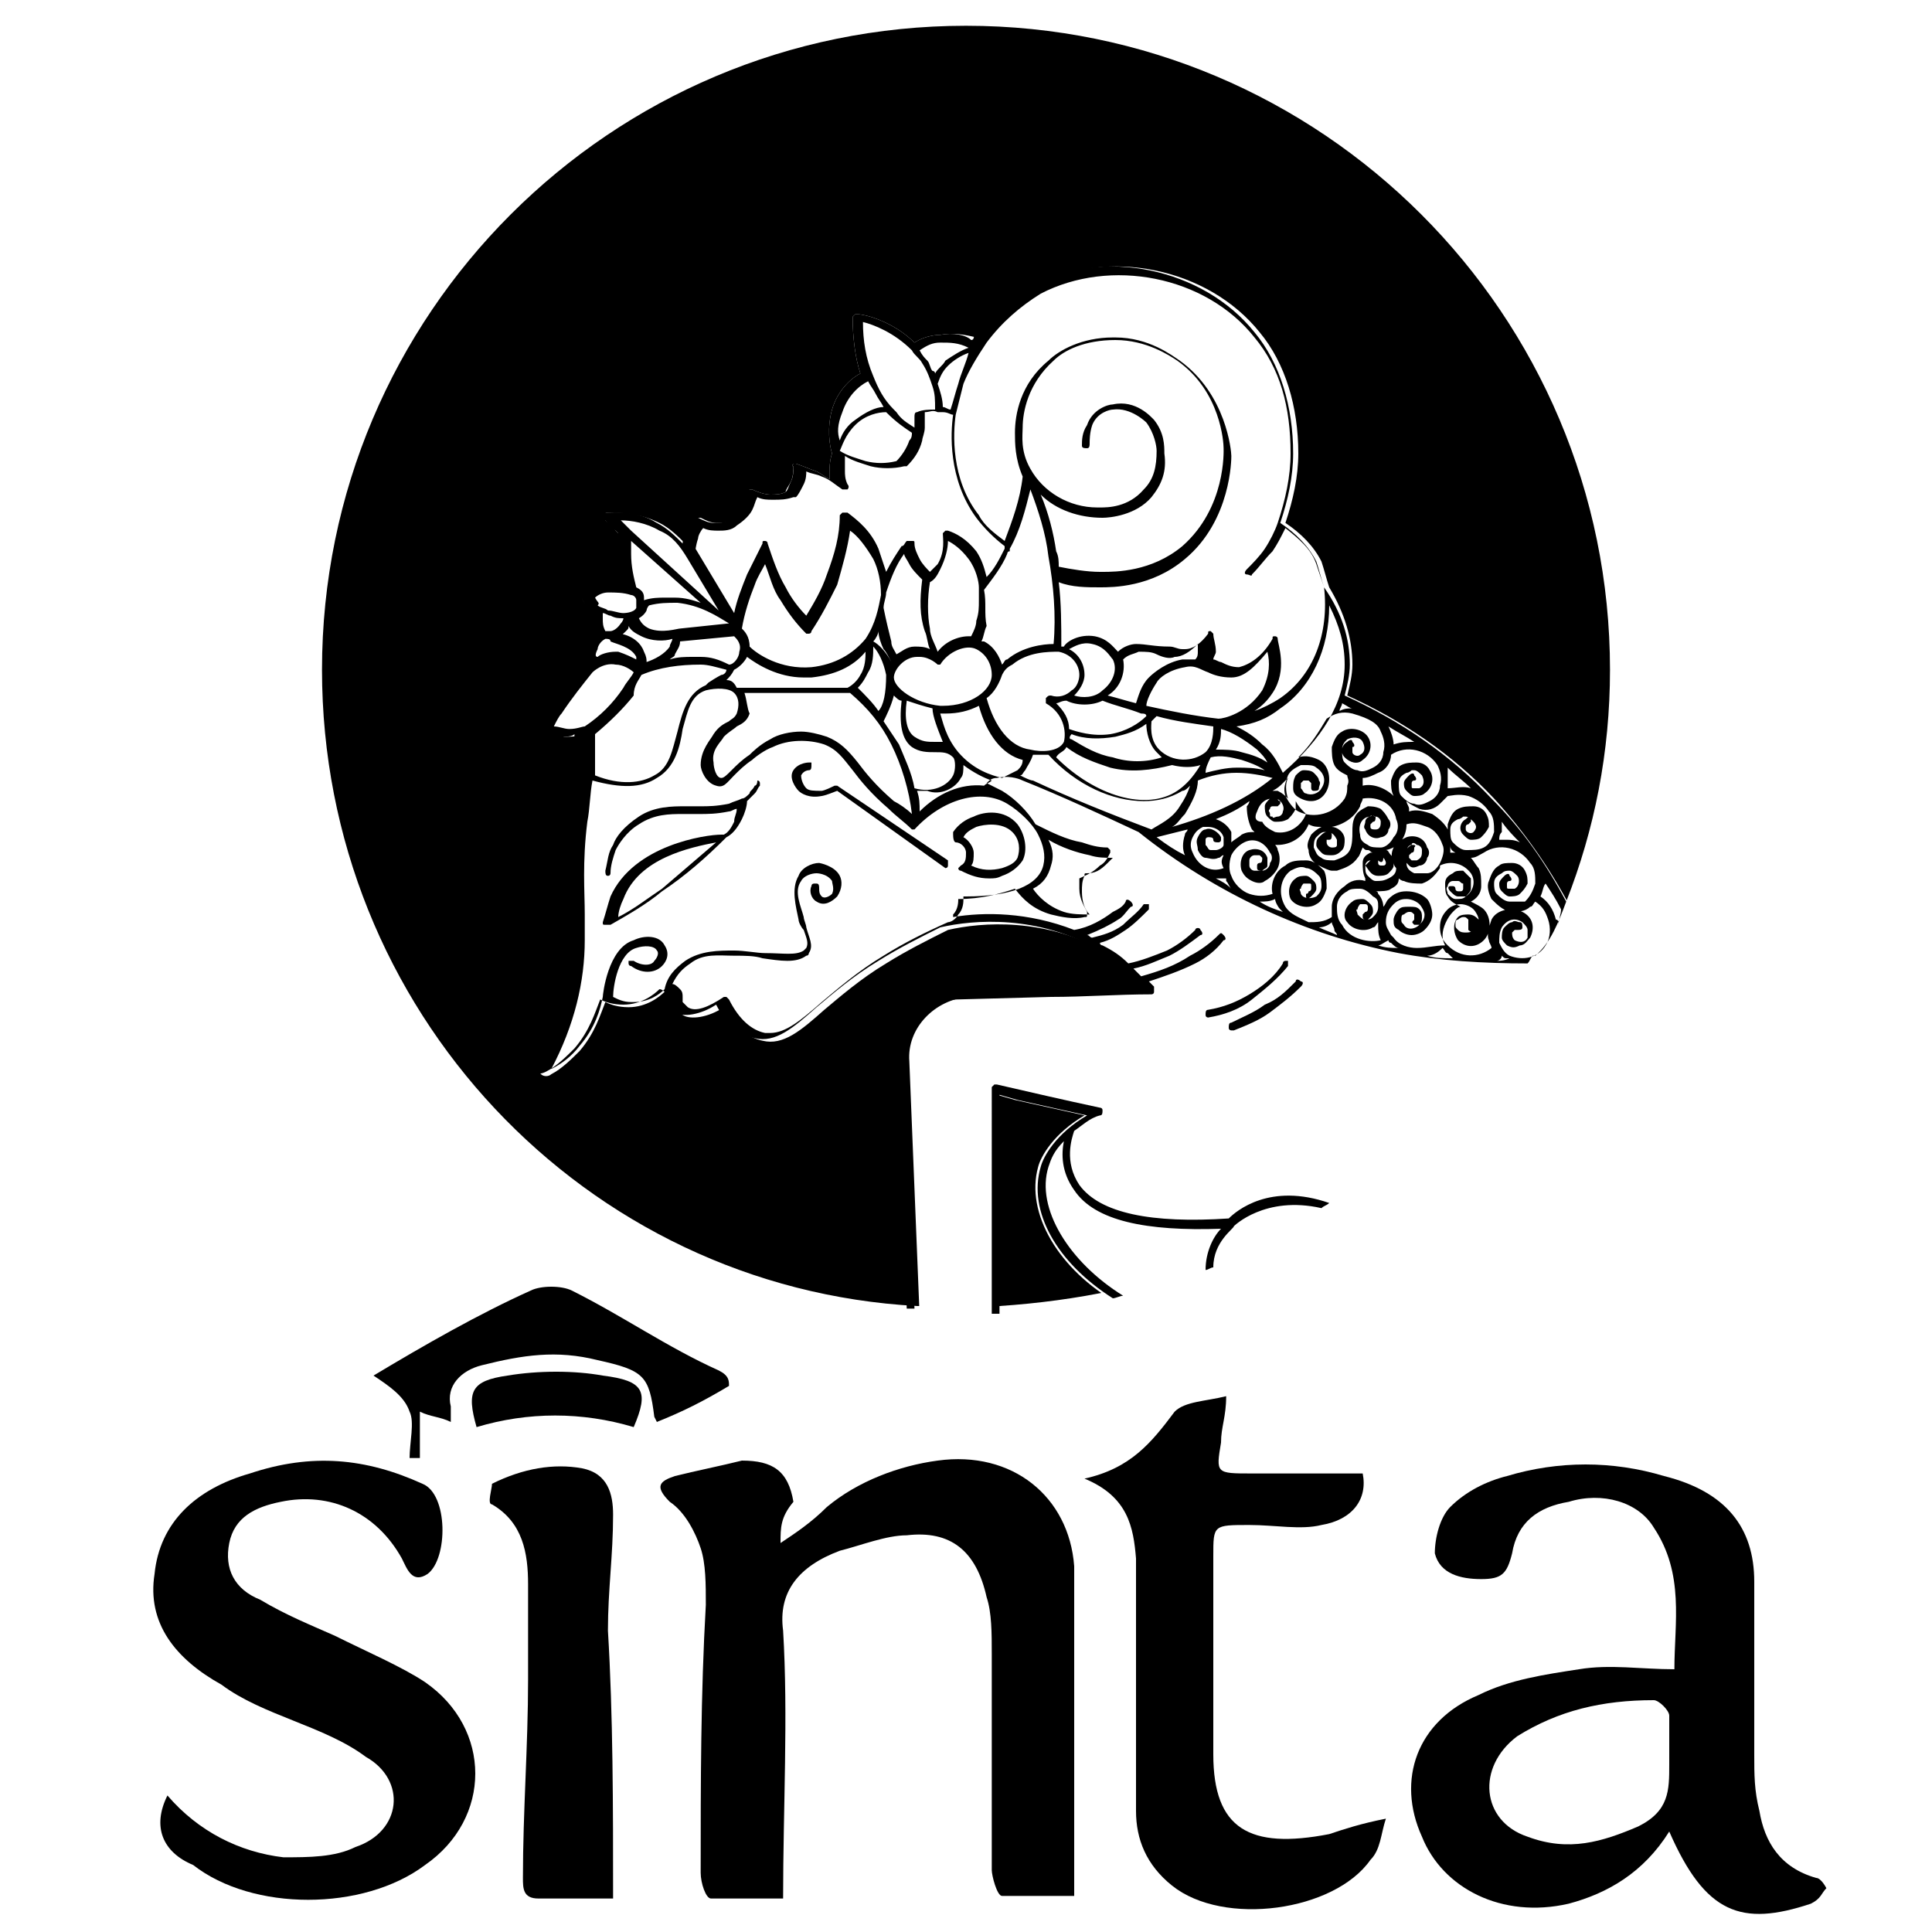 <svg xmlns="http://www.w3.org/2000/svg" xmlns:xlink="http://www.w3.org/1999/xlink" id="Layer_1" x="0px" y="0px" viewBox="0 0 75 75" style="enable-background:new 0 0 75 75;" xml:space="preserve"><style type="text/css">	.st0{display:none;}	.st1{display:inline;}	.st2{fill:#FFFFFF;}</style><image style="display:none;overflow:visible;enable-background:new    ;" width="147" height="147" transform="matrix(0.34 0 0 0.34 12.5 12.5)"></image><g class="st0">	<path class="st1" d="M29.3,34.5C29.2,34.5,29.2,34.5,29.3,34.5c-0.1,0.2-0.2,0.2-0.2,0.3C29,34.9,28.9,35,28.8,35   c-0.2,0.1-0.3,0.1-0.5,0.2c-0.5,0.1-0.8,0.1-1.1,0.1l0,0c-0.2,0-0.4,0-0.6,0c-0.5,0-1.2,0-1.8,0.4c-0.6,0.4-0.9,0.8-1,1.1   c-0.2,0.3-0.2,0.6-0.3,1c0,0.1,0,0.2,0.1,0.2l0,0c0.1,0,0.1-0.1,0.1-0.1c0-0.3,0.1-0.6,0.2-0.9c0.1-0.2,0.4-0.7,0.9-1   c0.6-0.4,1.2-0.4,1.7-0.4c0.2,0,0.4,0,0.6,0c0.4,0,0.7,0,1.2-0.1c0.1,0,0.2-0.1,0.3-0.1c0,0.2-0.1,0.3-0.1,0.5   c-0.1,0.2-0.2,0.4-0.4,0.5c0,0,0,0-0.1,0c-0.6,0-3.4,0.4-4.3,2.4c-0.1,0.3-0.2,0.7-0.3,1c0,0.1,0,0.1,0.1,0.1h0.1c0,0,0,0,0.1,0   c0.7-0.4,1.4-0.8,2-1.3c0.9-0.6,1.7-1.3,2.5-2.1c0.2-0.1,0.4-0.3,0.6-0.7c0.1-0.2,0.2-0.5,0.2-0.7l0,0c0.1-0.1,0.2-0.2,0.3-0.3   c0.1-0.1,0.1-0.2,0.2-0.3v-0.1c0,0,0-0.1-0.1-0.1C29.4,34.5,29.3,34.5,29.3,34.5z M27.8,36.7c-0.7,0.6-1.4,1.2-2.1,1.8   c-0.6,0.4-1.1,0.8-1.7,1.1c0-0.2,0.1-0.5,0.2-0.7C24.8,37.3,26.8,36.9,27.8,36.7z"></path>	<path class="st1" d="M60.9,39.1c-0.8-1.5-1.8-2.9-2.9-4.1c-1.6-1.7-3.5-3-5.7-4c0.1-0.4,0.2-0.8,0.2-1.2c0-1-0.3-2-0.9-3   c-0.1-0.3-0.2-0.7-0.3-1c-0.3-0.6-0.8-1.1-1.4-1.5c0.3-0.9,0.5-1.8,0.5-2.7c0-1.8-0.5-3.5-1.5-4.7c-2-2.5-5.9-3.3-8.7-1.8   c-0.8,0.4-1.6,1.1-2.2,1.9c0,0,0,0.1-0.1,0.1l0,0c-0.5-0.3-1-0.4-1.5-0.3c-0.3,0-0.7,0.1-1,0.3c-0.8-0.8-1.9-1.1-2.2-1.1h-0.1   L33,16.1c0,0.8,0.1,1.6,0.3,2.2c-0.4,0.2-0.9,0.7-1.1,1.4c-0.2,0.7-0.1,1.4,0,1.7c-0.1,0.3-0.1,0.6-0.1,0.8c0,0.1,0,0.1,0,0.2   c-0.2-0.1-0.3-0.2-0.5-0.3c-0.3-0.1-0.5-0.2-0.8-0.3h-0.1c0,0-0.1,0.1,0,0.1c0,0.1,0,0.4-0.1,0.6s-0.2,0.3-0.2,0.4   C30.2,23,30,23,29.8,23s-0.5-0.1-0.7-0.2H29l-0.1,0.1c0,0.1,0,0.3-0.1,0.6c-0.1,0.1-0.2,0.3-0.5,0.5c-0.2,0.1-0.4,0.1-0.6,0.1   s-0.4-0.1-0.6-0.2c-0.1,0-0.1,0-0.2,0c-0.1,0.2-0.2,0.4-0.3,0.6c0,0.1-0.1,0.2-0.1,0.4c-0.3-0.3-0.6-0.6-1-0.8   c-0.8-0.4-1.6-0.4-2-0.4c-0.1,0-0.1,0-0.1,0.1s0,0.1,0,0.2c0.2,0.2,0.3,0.3,0.5,0.5l0.1,0.1c0,0.3,0,0.6,0,0.8   c0,0.4,0.1,0.8,0.2,1.1c-0.3,0-0.5,0-0.8,0s-0.6,0.1-0.8,0.2c-0.1,0-0.1,0.1-0.1,0.2s0,0.2,0.1,0.3c0.1,0.1,0.1,0.2,0.2,0.3   c0,0.1,0,0.3,0,0.4c0,0.2,0.1,0.4,0.1,0.5c-0.2,0.2-0.3,0.3-0.3,0.5c-0.1,0.2-0.1,0.4-0.1,0.6v0.1c-0.4,0.5-0.8,1-1.2,1.6   c-0.1,0.2-0.3,0.4-0.4,0.7c0,0.1,0,0.2,0.1,0.2c0.2,0.1,0.4,0.2,0.8,0.3c0.3,0,0.5,0,0.6-0.1c0,0.2,0,0.4,0,0.7c0,0.3,0,0.6,0,0.9   c-0.1,0.4-0.2,1-0.2,1.8c-0.1,1.6-0.1,2.7-0.1,3.6l0,0c0,0.4,0,0.7,0,1c0,1.6-0.4,3.2-1.3,4.8c-0.1,0.1,0,0.3,0.1,0.4   c0.1,0.1,0.3,0.1,0.4,0c0.4-0.2,0.8-0.6,1.1-0.9c0.6-0.7,0.8-1.4,1-1.9c0.2,0.1,0.5,0.2,0.9,0.2c0.7,0,1.2-0.4,1.4-0.6   c0.1,0,0.2,0.1,0.3,0.1c0,0,0,0.1,0,0.2c0,0.1,0,0.2,0.1,0.3c0,0,0.1,0.2,0.3,0.3c0.3,0.2,1,0.1,1.6-0.3c0.4,0.8,1,1.2,1.5,1.3   c0.8,0.2,1.5-0.4,2.4-1.2c0.6-0.5,1.4-1.2,2.4-1.8c0.8-0.5,1.6-0.9,2.4-1.3c1.3-0.3,3.8-0.5,6.2,0.9c0.6,0.4,1.2,0.8,1.7,1.4   l-4.7,0.2c-0.8,0-1.6,0.1-2.4,0.1c-1.3,0.1-2.4,1.2-2.3,2.5l0.4,9.9c0,0.1,0.1,0.1,0.1,0.1c0.6,0,1.2,0.1,1.7,0.1   c0.3,0,0.7,0,1.1,0c0.1,0,0.1-0.1,0.1-0.1v-8.7l0.7,0.2c0.9,0.2,1.8,0.4,2.7,0.6c-1.2,0.7-1.7,1.6-1.8,2c-0.5,1.8,0.8,4,3.1,5.3   h0.1c1.1-0.3,2.2-0.6,3.4-1.1l0,0c1.7-0.7,3.3-1.5,4.7-2.5l0,0c3.5-2.4,6.4-5.6,8.3-9.4l0,0c0.2-0.3,0.3-0.7,0.5-1   C60.7,40,60.8,39.6,60.9,39.1L60.9,39.1C60.9,39.2,60.9,39.1,60.9,39.1z M24.1,24.1L24.1,24.1c0.4,0,1,0.1,1.5,0.4s0.9,0.6,1.1,1.1   l1.2,2l-3.4-3.1l0,0C24.3,24.4,24.2,24.3,24.1,24.1z M47.9,51.5L47.9,51.5L47.9,51.5c0.1-0.1,1.2-1.3,3.4-0.7   c-1.3,0.9-2.8,1.6-4.2,2.2C47.1,52.1,47.9,51.5,47.9,51.5z M41.7,50.1c0.8,1.1,2.8,1.6,5.7,1.5c-0.3,0.3-0.6,0.9-0.6,1.6   c-1.1,0.4-2.2,0.8-3.2,1c-2.2-1.3-3.4-3.4-2.9-5c0.1-0.3,0.2-0.6,0.6-1C41.2,48.7,41.2,49.4,41.7,50.1z M47.7,51.2   c-3,0.2-5-0.2-5.8-1.3c-0.6-0.9-0.3-1.8-0.3-2.1c0.3-0.2,0.6-0.4,1-0.6c0.1,0,0.1-0.1,0.1-0.1c0-0.1-0.1-0.1-0.1-0.1   c-1.4-0.3-2.7-0.6-4-0.9l0,0h-0.1l-0.1,0.1V55c-0.8,0-1.7,0-2.5,0l-0.4-9.8c0-1.2,0.9-2.1,2-2.2l3.7-0.1c1.3,0,2.6-0.1,3.9-0.1   c0.1,0,0.1,0,0.1-0.1s0-0.1,0-0.2c-0.1-0.1-0.2-0.2-0.2-0.3c0.6-0.2,1.2-0.4,1.8-0.7c0.4-0.2,0.8-0.5,1.1-0.9   c0.1-0.1,0.1-0.2,0-0.2c-0.1-0.1-0.1-0.1-0.2,0c-0.3,0.3-0.7,0.6-1.1,0.8c-0.6,0.3-1.2,0.6-1.9,0.8c-0.1-0.1-0.2-0.2-0.3-0.3   c0.5-0.1,0.9-0.3,1.3-0.5c0.4-0.2,0.8-0.5,1.2-0.8c0.1-0.1,0.1-0.1,0-0.2c-0.1-0.1-0.1-0.1-0.2,0c-0.3,0.3-0.7,0.6-1.1,0.8   c-0.5,0.2-1,0.4-1.5,0.6c-0.3-0.3-0.6-0.5-1-0.7c0,0-0.1,0-0.1-0.1c0.4-0.1,0.7-0.3,1-0.5c0.3-0.2,0.6-0.5,0.9-0.8   c0-0.1,0-0.2,0-0.2c-0.1,0-0.2,0-0.2,0c-0.2,0.3-0.5,0.5-0.8,0.7c-0.4,0.3-0.8,0.4-1.2,0.5c-0.1,0-0.1-0.1-0.2-0.1   c0.5-0.1,0.9-0.4,1.2-0.6c0.2-0.1,0.3-0.3,0.5-0.4c0.1-0.1,0.1-0.2,0-0.2c-0.1-0.1-0.2-0.1-0.2,0c-0.1,0.2-0.3,0.3-0.5,0.4   c-0.4,0.3-0.9,0.6-1.5,0.7c-1.8-0.7-3.5-0.7-4.7-0.5c0,0,0,0,0-0.1c0.2-0.2,0.2-0.5,0.2-0.6c0.9,0,1.6-0.2,2.2-0.4   c0.3,0.4,0.7,0.8,1.4,1c0.4,0.1,0.9,0.2,1.3,0.1c0.1,0,0.1,0,0.1-0.1v-0.1c-0.2-0.2-0.3-0.5-0.4-0.9c0-0.1,0-0.3,0-0.4   c0.2-0.1,0.5-0.2,0.8-0.5c0.1-0.1,0.3-0.3,0.3-0.5v-0.1l-0.1-0.1c-0.3,0-0.7-0.1-1-0.1c-0.6-0.1-1.2-0.4-1.8-0.7   c-0.3-0.5-0.8-1-1.3-1.3c-0.2-0.1-0.4-0.2-0.6-0.3c0.1-0.1,0.2-0.2,0.4-0.2c0.4-0.1,0.9,0,1.1,0.1c1.5,0.6,3,1.3,4.6,2   c3,2.4,6.5,4,10.1,4.7c1.7,0.3,3.4,0.4,5.1,0.4c-1.9,3.6-4.7,6.7-8.1,9C49.3,49.8,48,51,47.7,51.2z M32,43c-0.8,0.7-1.4,1.2-2,1.2   c-0.1,0-0.1,0-0.2,0c-0.5-0.1-1-0.5-1.4-1.3l-0.1-0.1h-0.1c-0.6,0.4-1.1,0.5-1.4,0.4c-0.1-0.1-0.2-0.2-0.2-0.2c0-0.1,0-0.1-0.1-0.2   c0-0.1,0-0.2-0.1-0.3c-0.1-0.1-0.2-0.2-0.3-0.2c0.2-0.4,0.4-0.6,0.7-0.8c0.5-0.5,1.1-0.5,1.7-0.5c0.4,0,0.8,0.1,1.1,0.1l0,0   c0.7,0.1,1.3,0.2,1.7-0.1c0.1,0,0.1-0.1,0.1-0.1c0.2-0.3,0.1-0.6-0.1-1l0,0c-0.1-0.1-0.1-0.3-0.2-0.4c-0.1-0.4-0.3-1-0.1-1.4   c0.1-0.2,0.4-0.3,0.6-0.3l0,0c0,0,0.4,0,0.6,0.3c0.1,0.1,0.1,0.3,0,0.5c-0.1,0.1-0.3,0.2-0.4,0.1c-0.1-0.1-0.1-0.2-0.1-0.3   s0-0.2-0.1-0.2h-0.1c0,0-0.1,0-0.1,0.1c-0.1,0.3,0,0.5,0.2,0.6c0.3,0.2,0.6,0,0.8-0.2c0.2-0.3,0.2-0.6,0.1-0.8   c-0.2-0.4-0.7-0.5-0.8-0.5l0,0c-0.3,0-0.7,0.2-0.9,0.4c-0.4,0.5-0.1,1.3,0,1.7c0,0.1,0.1,0.3,0.2,0.4l0,0c0.1,0.3,0.2,0.5,0.1,0.7   c0,0,0,0-0.1,0.1c-0.3,0.2-0.8,0.1-1.5,0.1c-0.3,0-0.8-0.1-1.2-0.1c-0.6,0-1.3,0-1.9,0.4c-0.4,0.3-0.7,0.6-0.8,1.1   c-0.2,0.2-0.6,0.5-1.2,0.5c0,0,0,0-0.1,0c-0.3,0-0.5-0.1-0.7-0.2c0-0.3,0.2-1.6,0.9-1.9c0.3-0.1,0.7-0.1,0.8,0.1   c0.1,0.1,0,0.3-0.1,0.4c-0.2,0.2-0.5,0.2-0.8,0c-0.1-0.1-0.2,0-0.2,0v0.1c0,0,0,0.1,0.1,0.1c0.4,0.3,0.9,0.3,1.2,0   c0.2-0.2,0.3-0.5,0.1-0.8c-0.2-0.4-0.8-0.4-1.2-0.2c-1,0.3-1.1,2.1-1.2,2.2c-0.1,0.5-0.3,1.2-0.9,1.9c-0.3,0.4-0.7,0.7-1.1,0.9l0,0   l0,0c0.8-1.7,1.3-3.4,1.3-5c0-0.3,0-0.7,0-1c0-0.9-0.1-2,0.1-3.6c0.1-0.6,0.1-1.1,0.2-1.6c1.1,0.3,1.9,0.3,2.5-0.1   c0.7-0.4,0.8-1.2,1-1.9s0.3-1.3,0.9-1.6c0.4-0.1,0.9-0.1,1.1,0.1s0.2,0.5,0.1,0.8c-0.1,0.2-0.2,0.2-0.3,0.3   c-0.2,0.1-0.4,0.2-0.6,0.5c-0.1,0.2-0.5,0.6-0.5,1.2c0,0.2,0.2,0.7,0.6,0.8c0.3,0.1,0.4-0.1,0.7-0.4c0.2-0.2,0.4-0.4,0.7-0.6   c0.1-0.1,0.5-0.4,0.8-0.5c0.6-0.3,1.4-0.3,2-0.1c0.5,0.2,0.7,0.5,1.1,1c0.3,0.4,0.7,0.9,1.4,1.5c0.3,0.3,0.6,0.5,0.9,0.8l0,0l0,0   l0,0l0,0l0,0l0,0l0,0c1-1.1,2.5-1.5,3.4-0.9c0.5,0.3,1,0.8,1.2,1.2l0,0c0.2,0.4,0.3,0.8,0.2,1.2c-0.2,0.8-1.3,1.2-3,1.2h-0.1v0.1   c0,0.1,0,0.4-0.2,0.6c-0.1,0.2-0.3,0.3-0.4,0.3c-0.9,0.4-1.7,0.8-2.5,1.3C33.3,41.8,32.6,42.5,32,43L32,43z M48.6,17.1   c0.9,1.2,1.4,2.7,1.4,4.5c0,0.9-0.2,1.8-0.5,2.7c-0.1,0.3-0.3,0.7-0.5,1s-0.5,0.6-0.7,0.9c-0.1,0.1-0.1,0.1,0,0.2s0.2,0.1,0.2,0   c0.3-0.3,0.5-0.6,0.8-0.9c0.2-0.3,0.3-0.5,0.5-0.9c0.6,0.4,1,0.8,1.2,1.4c0.1,0.3,0.2,0.6,0.3,0.9c0.2,1.8-0.4,3.4-1.7,4.3   c-0.3,0.2-0.7,0.4-1,0.5c0.3-0.2,0.5-0.4,0.7-0.7c0.6-0.9,0.3-1.9,0.2-2.1c0-0.1-0.1-0.1-0.1-0.1l0,0c0,0-0.1,0-0.1,0.1   c-0.4,0.7-0.9,1-1.3,1.1c-0.3,0-0.5-0.1-0.7-0.2c-0.1,0-0.2-0.1-0.3-0.1c0-0.1,0.1-0.2,0.1-0.3c0-0.3-0.1-0.5-0.2-0.7l-0.1-0.1   c-0.1,0-0.1,0-0.1,0.1c-0.3,0.4-0.6,0.6-0.9,0.6h-0.1c-0.2,0-0.3-0.1-0.5-0.1c-0.4-0.2-0.7-0.3-1.1-0.2c-0.2,0-0.5,0.1-0.7,0.3   c-0.1-0.2-0.4-0.6-0.9-0.6c-0.6-0.1-1.1,0.2-1.2,0.4h-0.1c0.1-0.8,0-1.7-0.1-2.5c0.5,0.1,1.1,0.2,1.6,0.2s2,0,3.3-1.1   c1.8-1.5,1.8-3.9,1.7-4c0-0.2-0.2-2.4-2-3.7c-0.3-0.2-1.2-0.9-2.5-0.9c0,0,0,0-0.1,0c-1.2,0-2,0.5-2.5,0.9   c-1.1,0.9-1.3,2.1-1.3,2.8c0,0.4-0.1,1,0.3,1.7c-0.1,0.9-0.4,1.7-0.7,2.5c-0.4-0.3-0.7-0.6-1-1c-1.1-1.4-1-3.2-0.8-3.9l0,0   c0.1-0.4,0.1-0.8,0.3-1.2c0.2-0.6,0.5-1.1,0.8-1.7c0.6-0.8,1.3-1.4,2.1-1.8C43,14,46.7,14.8,48.6,17.1z M54.1,32.9   c0-0.3-0.1-0.5-0.2-0.7l0,0c0.3,0.2,0.7,0.4,1,0.6C54.6,32.7,54.3,32.8,54.1,32.9z M58.3,41.1c0.1,0.1,0.1,0.1,0.2,0.1   c0,0,0,0,0.1,0c-0.2,0-0.3,0-0.5,0C58.1,41.2,58.2,41.2,58.3,41.1z M35.4,21.1c-0.1,0.3-0.3,0.6-0.5,0.8c-0.4,0.1-0.8,0.1-1.2,0   c-0.3-0.1-0.7-0.2-1-0.4c0.1-0.2,0.2-0.6,0.6-1s0.9-0.5,1.2-0.5l0,0c0.3,0.3,0.6,0.5,0.9,0.7C35.4,20.8,35.4,21,35.4,21.1z    M49.5,38.9c0,0.1,0.1,0.3,0.2,0.4c0,0,0,0.1,0.1,0.1c-0.3-0.1-0.6-0.3-0.8-0.4C49.1,39,49.3,39,49.5,38.9z M50.2,37.7   c0.2-0.1,0.4-0.2,0.6-0.1c0.2,0,0.4,0.1,0.5,0.3c0.1,0.1,0.1,0.3,0.1,0.4c0,0.2-0.1,0.3-0.2,0.4c-0.2,0.1-0.5,0.1-0.6-0.1   c0-0.1-0.1-0.2-0.1-0.2c0-0.1,0.1-0.2,0.1-0.2s0.1,0,0.2,0c0.1,0,0.1,0,0.1,0.1v0.1c0,0,0,0.1-0.1,0.1l-0.1,0.1v0.1   c0,0.1,0.1,0.1,0.2,0c0.1-0.1,0.2-0.2,0.2-0.3s0-0.2-0.1-0.3s-0.2-0.2-0.3-0.2s-0.3,0-0.4,0.1c-0.3,0.2-0.3,0.6-0.2,0.9   c0.2,0.3,0.7,0.4,1,0.2c0.2-0.1,0.3-0.3,0.4-0.6c0-0.2,0-0.5-0.1-0.7c-0.2-0.2-0.4-0.4-0.7-0.4c-0.3-0.1-0.6,0-0.8,0.2   c-0.4,0.2-0.6,0.7-0.5,1.1c-0.3,0.1-0.6,0.1-0.9,0c-0.3-0.1-0.6-0.4-0.7-0.7c-0.1-0.2-0.1-0.5,0-0.8c0.1-0.2,0.3-0.4,0.5-0.6   c0.4-0.2,0.8,0,1,0.4c0.1,0.1,0.1,0.3,0,0.4c-0.1,0.1-0.2,0.3-0.3,0.3s-0.2,0.1-0.3,0c-0.1,0-0.2-0.1-0.2-0.2c0-0.1,0-0.2,0-0.2   c0-0.1,0.1-0.1,0.2-0.2c0.1,0,0.1,0,0.2,0c0.1,0,0.1,0.1,0.1,0.1c0,0.1,0,0.2-0.1,0.2c0,0-0.1,0-0.1,0.1v0.1c0,0.1,0.1,0.1,0.2,0.1   c0.1,0,0.2-0.1,0.2-0.2s0-0.2,0-0.3c-0.1-0.3-0.4-0.4-0.7-0.3s-0.4,0.5-0.3,0.8c0.1,0.2,0.2,0.3,0.4,0.4c0.2,0.1,0.4,0.1,0.6,0   c0.2-0.1,0.4-0.3,0.5-0.5s0.1-0.5,0-0.7c0-0.1-0.1-0.2-0.1-0.2h0.1c0.5,0,1-0.3,1.2-0.8c0.2,0.1,0.3,0.1,0.5,0.1   c-0.2,0.1-0.3,0.2-0.4,0.3c-0.1,0.2-0.2,0.4-0.1,0.6c0,0.3,0.2,0.5,0.4,0.6s0.3,0.2,0.5,0.2c0.1,0,0.1,0,0.2,0   c0.3-0.1,0.6-0.2,0.7-0.5c0.1-0.1,0.1-0.2,0.2-0.4c0.1,0.1,0.1,0.1,0.2,0.1c0.1,0,0.1,0.1,0.2,0.1c0,0-0.1,0-0.1,0.1   c-0.2,0.1-0.3,0.2-0.3,0.4s0,0.4,0.1,0.6c0,0,0,0,0,0.1l0,0c-0.3,0-0.6,0-0.8,0.2c-0.3,0.2-0.5,0.5-0.5,0.8c0,0.1,0,0.3,0,0.4   c-0.3,0.2-0.6,0.2-0.9,0.2c-0.3-0.1-0.6-0.2-0.8-0.5C49.6,38.7,49.7,38.1,50.2,37.7z M24,28.6c0.1,0,0.2-0.1,0.2-0.2   c0.1-0.1,0.1-0.1,0.1-0.2c0.1,0.2,0.3,0.3,0.5,0.4c0.4,0.2,0.9,0.2,1.2,0.1c0,0.1-0.1,0.2-0.1,0.3c-0.2,0.3-0.6,0.5-0.9,0.7   c0-0.1,0-0.3-0.1-0.4C24.8,29.1,24.5,28.8,24,28.6z M33,30.9c0.7,0.6,1.2,1.3,1.6,2c0.4,0.8,0.7,1.8,0.8,2.7   c-0.2-0.2-0.5-0.4-0.7-0.6c-0.7-0.6-1.1-1.1-1.4-1.5c-0.4-0.5-0.7-0.8-1.2-1c-0.3-0.1-0.7-0.2-1-0.2c-0.4,0-0.9,0.1-1.2,0.3   c-0.4,0.2-0.7,0.5-0.8,0.6c-0.3,0.2-0.5,0.5-0.7,0.6c-0.2,0.2-0.3,0.3-0.4,0.3c-0.2,0-0.3-0.4-0.3-0.6c-0.1-0.5,0.3-0.8,0.4-1   c0.2-0.2,0.4-0.3,0.5-0.4c0.2-0.1,0.4-0.2,0.5-0.5s0.1-0.6,0-0.8H33V30.9z M38.2,26.9c0.3-0.4,0.7-0.9,0.9-1.4c0,0,0-0.1,0.1-0.1   v-0.1l0,0l0,0l0,0c0.4-0.7,0.6-1.5,0.8-2.3c0.3,0.8,0.6,1.7,0.7,2.6c0.2,1.1,0.3,2.3,0.2,3.4l0,0c-0.4,0-1.2,0.1-1.8,0.6   c-0.1,0.1-0.1,0.1-0.2,0.2c-0.1-0.3-0.3-0.7-0.7-0.9h-0.1c0.1-0.2,0.1-0.4,0.2-0.6C38.2,27.7,38.2,27.3,38.2,26.9z M42.8,24.1   c0.3,0,1.3-0.1,1.9-0.8c0.4-0.5,0.6-1,0.5-1.7c0-0.3,0-0.8-0.4-1.3c-0.1-0.1-0.7-0.8-1.6-0.6c-0.2,0-0.8,0.2-1,0.8   c-0.1,0.3-0.1,0.6-0.1,0.8c0,0.1,0.1,0.1,0.2,0.1s0.1-0.1,0.1-0.2s0-0.4,0.1-0.7c0.2-0.5,0.7-0.6,0.8-0.6c0.7-0.2,1.3,0.5,1.3,0.5   c0.3,0.4,0.4,0.9,0.4,1.1c0,0.6-0.1,1.1-0.5,1.5c-0.6,0.7-1.4,0.7-1.7,0.7h-0.1c-1.1,0-2.1-0.6-2.6-1.5c-0.4-0.7-0.3-1.3-0.3-1.6   c0-0.6,0.2-1.7,1.2-2.6c0.4-0.4,1.2-0.8,2.4-0.8l0,0c1.2,0,2.1,0.6,2.4,0.8c1.7,1.2,1.8,3.2,1.8,3.4c0,0.1,0.1,2.3-1.6,3.7   c-1.2,1-2.6,1-3.1,1h-0.1c-0.5,0-1-0.1-1.6-0.2c0-0.2-0.1-0.4-0.1-0.6c-0.1-0.7-0.3-1.5-0.6-2.2C41,23.9,41.9,24.2,42.8,24.1z    M43.6,29.5c0.2-0.1,0.4-0.2,0.6-0.3c0.3,0,0.5,0.1,0.7,0.1c0.2,0.1,0.5,0.2,0.7,0.2c0.3,0,0.6-0.2,0.9-0.6c0,0.1,0,0.2,0,0.3   c0,0.1,0,0.2-0.1,0.3c-0.2,0-0.4,0-0.5,0c-0.6,0.1-1.1,0.5-1.3,0.7c-0.3,0.4-0.4,0.7-0.5,1c-0.4-0.1-0.7-0.2-1.1-0.3   C43.5,30.6,43.7,30.1,43.6,29.5z M34.4,30.3c0.1,0.6-0.1,1-0.3,1.3c-0.3-0.3-0.5-0.6-0.8-0.9c0.2-0.2,0.3-0.4,0.4-0.6   c0.2-0.3,0.2-0.7,0.2-1C34.1,29.5,34.3,29.8,34.4,30.3z M43.1,33.5c-0.6-0.1-1.1-0.4-1.6-0.7c0-0.1,0-0.2,0.1-0.3   c0.5,0.2,1.1,0.2,1.7,0.1c0.4-0.1,0.8-0.2,1.2-0.5c0,0.3,0.1,0.8,0.4,1.1c0.1,0.1,0.1,0.1,0.2,0.2C44.4,33.6,43.7,33.6,43.1,33.5z    M45.7,34.6c-1.3,0.8-3.2,0.2-4.7-1.3c0.2-0.1,0.3-0.2,0.4-0.3c0.5,0.4,1.1,0.6,1.7,0.8c0.8,0.2,1.6,0.1,2.4-0.1   c0.4,0.1,0.8,0.1,1.1,0C46.3,34.1,45.9,34.4,45.7,34.6z M43.2,32.3c-0.7,0.1-1.3-0.1-1.6-0.2c-0.1-0.3-0.2-0.6-0.5-0.9   c0.1,0,0.2-0.1,0.4-0.1c0.4,0.2,1,0.2,1.4,0c0.5,0.2,1,0.3,1.5,0.4l0,0l0,0l0,0c0.1,0,0.1,0,0.2,0.1l0,0   C44.3,31.9,43.8,32.2,43.2,32.3z M36.7,31.2C36.6,31.2,36.6,31.2,36.7,31.2c-1.2,0-2-0.6-2-1c0-0.3,0.4-0.8,0.9-0.8h0.1   c0.4,0,0.7,0.3,0.7,0.3l0,0l0,0h0.1l0,0l0,0l0,0l0,0l0,0l0,0l0,0c0.3-0.5,1-0.8,1.4-0.6c0.4,0.2,0.6,0.6,0.6,1   C38.5,30.6,37.8,31.2,36.7,31.2z M36.3,32.8c-0.3,0-0.6,0-0.8-0.2c-0.3-0.2-0.4-0.7-0.3-1.4c0.3,0.1,0.6,0.2,0.9,0.3   c0,0.3,0.2,0.8,0.4,1.3C36.5,32.8,36.4,32.8,36.3,32.8z M37,34c-0.2,0.4-0.8,0.7-1.5,0.5c-0.1-0.6-0.3-1.2-0.6-1.7   c-0.2-0.3-0.4-0.6-0.6-0.9c0.1-0.2,0.3-0.5,0.4-1c0.1,0.1,0.2,0.2,0.3,0.2c-0.1,0.9,0,1.5,0.4,1.8c0.3,0.2,0.6,0.2,0.9,0.2   c0.3,0,0.5,0,0.7,0.2l0,0l0,0C37.1,33.5,37.1,33.8,37,34z M46.8,33.1L46.8,33.1L46.8,33.1c-0.5,0.5-1.3,0.4-1.8,0   c-0.4-0.4-0.3-0.9-0.3-1.1c0.1-0.1,0.1-0.1,0.2-0.2c0.7,0.2,1.5,0.3,2.2,0.4C47.1,32.3,47.1,32.8,46.8,33.1z M42.8,30.8   c-0.3,0.2-0.7,0.3-1.1,0.2c0.3-0.2,0.4-0.5,0.4-0.8c0-0.4-0.2-0.8-0.6-1c0.2-0.1,0.5-0.3,0.9-0.2c0.5,0.1,0.7,0.5,0.8,0.6   C43.4,30,43.2,30.5,42.8,30.8z M41.5,30.8C41.3,31,41,31.1,40.7,31c-0.1,0-0.1,0-0.2,0.1c0,0.1,0,0.1,0.1,0.2   c0.6,0.4,0.8,1.1,0.6,1.5c-0.2,0.4-0.9,0.4-1.3,0.3c-0.8-0.1-1.4-0.9-1.7-2c0.3-0.2,0.6-0.6,0.6-0.9c0.1-0.2,0.2-0.3,0.4-0.4   c0.6-0.5,1.4-0.6,1.8-0.5c0.5,0.1,0.8,0.5,0.8,0.9C41.8,30.4,41.7,30.6,41.5,30.8z M37.9,28.1c0,0.2-0.1,0.4-0.2,0.6c0,0,0,0-0.1,0   c-0.4,0-0.9,0.2-1.2,0.6c-0.1-0.3-0.3-0.6-0.3-0.9c-0.1-0.6-0.2-1.2-0.1-1.9c0.2-0.1,0.3-0.3,0.4-0.5c0.2-0.4,0.3-0.8,0.3-1.1   c0.2,0.1,0.5,0.3,0.8,0.7c0.3,0.4,0.4,0.9,0.4,1.1l0,0l0,0C38,27.3,37.9,27.7,37.9,28.1z M35.5,29.1c-0.3,0-0.5,0.2-0.7,0.3   c-0.1-0.2-0.1-0.3-0.2-0.5c-0.1-0.4-0.2-0.8-0.3-1.3c0-0.2,0.1-0.4,0.1-0.6c0.2-0.6,0.4-1.1,0.7-1.5c0,0.1,0.1,0.2,0.2,0.4   c0.1,0.2,0.3,0.4,0.5,0.6c-0.1,0.7-0.1,1.3,0.1,1.9c0.1,0.2,0.1,0.5,0.2,0.7C35.9,29.1,35.7,29.1,35.5,29.1z M34.5,29.7   c-0.2-0.5-0.5-0.8-0.6-0.9c0.1-0.1,0.2-0.3,0.2-0.4c0,0.2,0.1,0.5,0.2,0.7C34.4,29.2,34.5,29.4,34.5,29.7   C34.6,29.7,34.6,29.7,34.5,29.7z M33.6,28.7c-0.5,0.6-1.2,1-2.1,1.1c-1.2,0.1-2.1-0.5-2.4-0.8c0-0.4-0.2-0.6-0.3-0.7   c0.1-0.6,0.3-1.2,0.6-1.7c0.1-0.3,0.3-0.6,0.4-0.8c0.1,0.5,0.3,0.9,0.6,1.4c0.3,0.5,0.6,0.9,1,1.3h0.1c0,0,0.1,0,0.1-0.1   c0.4-0.6,0.7-1.2,1-1.8c0.3-0.7,0.4-1.4,0.5-2.1c0.3,0.2,0.6,0.6,0.9,1.1c0.2,0.4,0.3,0.9,0.4,1.4C34.1,27.5,34,28.1,33.6,28.7z    M31.2,30.1c0.1,0,0.2,0,0.3,0c0.8-0.1,1.6-0.4,2.1-1c0,0.2,0,0.6-0.2,0.9c-0.1,0.2-0.3,0.4-0.5,0.5h-4.3c-0.1-0.1-0.3-0.2-0.6-0.2   l0,0l0,0c0.1-0.1,0.2-0.2,0.3-0.4c0.2-0.1,0.4-0.3,0.5-0.5C29.4,29.7,30.1,30.1,31.2,30.1z M36,34.8c0.6,0,1.1-0.3,1.3-0.7   c0.1-0.1,0.1-0.3,0.1-0.5c0.4,0.3,0.8,0.5,1.1,0.6c-0.1,0.1-0.2,0.1-0.3,0.2c-0.9-0.1-1.8,0.3-2.5,1c0-0.3,0-0.5-0.1-0.8   C35.7,34.8,35.8,34.8,36,34.8z M46.7,33.9c0.1-0.2,0.2-0.4,0.3-0.6c0.4-0.1,0.8,0,1.2,0.1c0.3,0.1,0.6,0.2,0.9,0.4   c-0.4-0.1-0.7-0.1-1.1-0.1l0,0C47.5,33.7,47.1,33.8,46.7,33.9z M46.4,34.3c0.5-0.2,1-0.3,1.5-0.3l0,0c0.5,0,1,0.1,1.4,0.2   c-1.1,0.8-2.4,1.4-3.9,1.8c0.2-0.1,0.3-0.3,0.4-0.5C46.3,35.1,46.4,34.6,46.4,34.3z M48.2,33.1c-0.3-0.1-0.7-0.1-1-0.1   c0.2-0.3,0.2-0.6,0.2-0.8c0.4,0.1,0.9,0.4,1.3,0.8c0.2,0.2,0.3,0.4,0.4,0.6C48.9,33.4,48.6,33.2,48.2,33.1z M37.2,33.2L37.2,33.2   C37.2,33.1,37.2,33.1,37.2,33.2C37.2,33.1,37.2,33.1,37.2,33.2v-0.1c-0.5-0.6-0.6-1.2-0.7-1.5l0,0c0.1,0,0.1,0,0.2,0   c0.5,0,0.9-0.1,1.3-0.3c0.3,1.1,0.9,1.9,1.7,2.1c0,0.2-0.1,0.3-0.2,0.4c-0.2,0.2-0.4,0.3-0.6,0.4C38.5,34,37.8,33.8,37.2,33.2   L37.2,33.2L37.2,33.2z M39.7,33.9c0.1-0.2,0.2-0.3,0.3-0.6c0.2,0,0.4,0,0.6,0c1.1,1.2,2.5,1.8,3.7,1.8c0.5,0,1-0.1,1.5-0.4   c0.1,0,0.2-0.1,0.3-0.2c-0.1,0.3-0.2,0.5-0.4,0.8c-0.3,0.5-0.8,0.7-1.1,0.9c-1.5-0.7-3-1.4-4.5-2C40,34.2,39.8,34.1,39.7,33.9   C39.6,34,39.7,34,39.7,33.9z M47.2,35.8c0.5-0.2,0.9-0.4,1.3-0.7c0,0.1-0.1,0.1-0.1,0.2c-0.1,0.3,0,0.6,0.1,0.8l0.1,0.1   c-0.2,0-0.3,0-0.5,0.1s-0.3,0.2-0.4,0.3c0-0.1,0-0.2,0-0.4C47.7,36,47.5,35.9,47.2,35.8z M54.2,36.2c-0.1,0.2-0.3,0.4-0.5,0.4   c-0.2,0.1-0.4,0-0.5,0s-0.3-0.2-0.3-0.4c-0.1-0.3,0.1-0.6,0.3-0.6c0.1,0,0.2,0,0.3,0s0.2,0.1,0.2,0.2c0,0.1,0,0.3-0.2,0.3   c-0.1,0-0.2,0-0.2-0.1v-0.1c0,0,0,0,0.1-0.1c0.1,0,0.1-0.1,0.1-0.2s-0.1-0.1-0.2-0.1c-0.1,0-0.2,0.1-0.2,0.2   c-0.1,0.1-0.1,0.2,0,0.3c0.1,0.3,0.4,0.4,0.6,0.3c0.1,0,0.3-0.1,0.3-0.3c0.1-0.1,0.1-0.3,0-0.4c-0.1-0.2-0.2-0.3-0.3-0.4   c-0.2-0.1-0.3-0.1-0.5,0c-0.2,0.1-0.4,0.2-0.5,0.4c-0.2,0.3-0.2,0.5-0.2,0.7s0,0.5-0.1,0.7s-0.3,0.3-0.6,0.4c-0.2,0-0.4,0-0.5-0.1   S51,37,51,36.9c0-0.1,0-0.3,0.1-0.4s0.2-0.2,0.3-0.2c0,0,0,0,0.1,0c0.2,0,0.3,0.1,0.4,0.3c0,0.1,0,0.1,0,0.2s-0.1,0.1-0.2,0.1l0,0   c-0.1,0-0.2-0.1-0.2-0.2v-0.1c0,0,0,0,0.1-0.1c0.1,0,0.1-0.1,0.1-0.2c0,0,0-0.1-0.1-0.1h-0.1c-0.1,0-0.2,0.1-0.3,0.2   s-0.1,0.2-0.1,0.3c0,0.1,0.1,0.2,0.2,0.3s0.2,0.1,0.4,0.1c0.1,0,0.3-0.1,0.4-0.2s0.1-0.3,0.1-0.4c-0.1-0.3-0.3-0.5-0.5-0.5   c0.5-0.1,0.9-0.4,1.1-0.8c0-0.1,0.1-0.2,0.1-0.3c0.6-0.1,1.2,0.2,1.3,0.8C54.3,35.8,54.3,36,54.2,36.2z M53.7,37.3L53.7,37.3   c0.1,0.1,0.1,0.2,0.1,0.3s0,0.1-0.1,0.1h-0.1c0,0-0.1,0-0.1-0.1v-0.1l0,0l0,0l0,0C53.6,37.5,53.7,37.4,53.7,37.3L53.7,37.3z    M55.8,37.3c-0.1,0.2-0.3,0.4-0.5,0.4c-0.2,0.1-0.4,0-0.5,0c-0.2-0.1-0.3-0.2-0.3-0.4c0-0.1,0-0.3,0-0.4c0.1-0.1,0.2-0.2,0.3-0.2   s0.2,0,0.3,0s0.2,0.1,0.2,0.2c0,0.1,0,0.3-0.2,0.3H55l-0.1-0.1V37c0,0,0,0,0.1-0.1c0.1,0,0.1-0.1,0.1-0.2c0-0.1-0.1-0.1-0.2-0.1   c-0.2,0.1-0.3,0.3-0.3,0.5c0,0.1,0.1,0.2,0.2,0.3c0.1,0.1,0.2,0.1,0.4,0c0.1,0,0.3-0.1,0.3-0.3c0.1-0.1,0.1-0.3,0-0.4   c-0.1-0.4-0.5-0.6-0.8-0.4c-0.2,0.1-0.4,0.2-0.5,0.4c-0.1,0.2-0.1,0.4-0.1,0.6c0,0.1,0.1,0.1,0.1,0.2c0,0.2-0.1,0.3-0.3,0.4   C53.7,38,53.6,38,53.4,38c-0.1,0-0.2-0.1-0.3-0.2C53,37.7,53,37.5,53,37.4c0-0.1,0.1-0.2,0.2-0.2c0,0,0.1,0,0.1-0.1h-0.1   c-0.1,0.1-0.1,0.1-0.2,0.2c0,0.2,0.1,0.4,0.3,0.5c0.1,0,0.3,0,0.4-0.1c0.1-0.1,0.2-0.2,0.2-0.3s0-0.3-0.1-0.4s-0.2-0.2-0.3-0.2l0,0   c0.5-0.1,0.8-0.6,0.8-1c0.3-0.1,0.5,0,0.8,0.1c0.3,0.1,0.5,0.4,0.6,0.7C55.9,36.9,55.9,37.1,55.8,37.3z M54.2,39   c0.2-0.2,0.3-0.2,0.5-0.2s0.4,0.1,0.5,0.2c0.1,0.1,0.2,0.3,0.2,0.4s-0.1,0.3-0.2,0.4c-0.2,0.2-0.4,0.2-0.6,0   c-0.1-0.1-0.1-0.1-0.1-0.2c0-0.1,0-0.2,0.1-0.2c0,0,0.1-0.1,0.2-0.1c0.1,0,0.1,0,0.2,0.1v0.1v0.1c-0.1,0.1-0.1,0.1,0,0.2h0.1l0,0   h0.1c0.1-0.1,0.1-0.2,0.1-0.3s0-0.2-0.1-0.3S55,39,54.8,39c-0.1,0-0.3,0.1-0.4,0.1c-0.1,0.1-0.2,0.3-0.2,0.4s0.1,0.3,0.2,0.4   c0.1,0.1,0.3,0.2,0.5,0.2l0,0c0.2,0,0.4-0.1,0.5-0.2c0.2-0.2,0.3-0.4,0.3-0.6s-0.1-0.3-0.2-0.5c-0.2-0.2-0.5-0.3-0.7-0.3l0,0   c-0.3,0-0.5,0.1-0.7,0.3c-0.1,0.1-0.2,0.2-0.2,0.3c0-0.2,0-0.4-0.2-0.5l-0.1-0.1c0.2,0,0.5,0,0.7-0.1c0.1-0.1,0.3-0.2,0.3-0.4   c0.1,0,0.1,0.1,0.1,0.1c0.2,0.1,0.5,0.1,0.7,0.1c0.3-0.1,0.5-0.3,0.7-0.6c0,0,0,0,0-0.1l0,0c0.4-0.2,0.9-0.1,1.2,0.3   c0.2,0.3,0.1,0.7-0.2,0.9c-0.1,0.1-0.3,0.1-0.4,0.1c-0.1,0-0.2-0.1-0.3-0.2c-0.1-0.1-0.1-0.2,0-0.3c0-0.1,0.1-0.2,0.2-0.2   c0.1,0,0.1,0,0.2,0c0.1,0,0.1,0.1,0.2,0.1v0.1c0,0,0,0.1-0.1,0.1h-0.1c0,0-0.1,0-0.1-0.1l-0.1-0.1h-0.1c-0.1,0-0.1,0.1,0,0.2   c0.1,0.1,0.1,0.2,0.3,0.2c0.1,0,0.2,0,0.3,0c0.1-0.1,0.2-0.2,0.2-0.3s0-0.3-0.1-0.4c-0.1-0.1-0.2-0.2-0.3-0.3c-0.1,0-0.3,0-0.4,0.1   c-0.2,0.1-0.3,0.2-0.3,0.4s0,0.4,0.1,0.5c0.1,0.2,0.3,0.3,0.4,0.4c-0.1,0-0.2,0.1-0.3,0.2c-0.2,0.2-0.4,0.6-0.4,0.9   c0,0.1,0,0.3,0.1,0.4c-0.2,0.2-0.5,0.3-0.8,0.3l0,0c-0.3,0-0.7-0.1-0.9-0.4l-0.1-0.1l0,0c-0.1-0.2-0.2-0.4-0.2-0.5   C53.9,39.4,54,39.2,54.2,39z M50.5,35.7c-0.2,0.5-0.7,0.8-1.2,0.7c-0.2,0-0.4-0.2-0.5-0.4c-0.1-0.2-0.1-0.4-0.1-0.6   c0.1-0.3,0.3-0.5,0.6-0.5h0.1c0.2,0.1,0.4,0.3,0.3,0.5c0,0.1-0.1,0.2-0.1,0.2c-0.1,0-0.2,0.1-0.2,0c-0.1,0-0.1-0.1-0.1-0.1   c0-0.1,0-0.1,0-0.2c0,0,0-0.1,0.1-0.1h0.1h0.1l0.1-0.1V35l-0.1-0.1c-0.1,0-0.2,0-0.3,0.1s-0.2,0.2-0.2,0.3c0,0.1,0,0.3,0.1,0.4   c0.1,0.1,0.2,0.2,0.3,0.2c0.2,0,0.3,0,0.5-0.1c0.1-0.1,0.2-0.2,0.3-0.4c0-0.1,0-0.2,0-0.3C50.2,35.4,50.4,35.6,50.5,35.7z    M46.1,36.2c0,0.1-0.1,0.1-0.1,0.2c-0.1,0.3-0.1,0.6,0,0.8c0,0,0,0.1,0.1,0.1c-0.4-0.3-0.7-0.5-1.1-0.8   C45.3,36.4,45.7,36.3,46.1,36.2z M46.3,36.5c0.1-0.2,0.2-0.3,0.4-0.4c0.1,0,0.1,0,0.2,0c0.2,0,0.5,0.1,0.6,0.4c0,0.1,0,0.2,0,0.3   S47.4,37,47.3,37c-0.1,0-0.2,0-0.3,0s-0.1-0.1-0.2-0.2c0-0.1,0-0.1,0-0.2s0.1-0.1,0.1-0.1c0.1,0,0.2,0,0.2,0.1s0.1,0.1,0.2,0.1   c0,0,0.1,0,0.1-0.1v-0.1c-0.1-0.2-0.4-0.3-0.6-0.3c-0.1,0.1-0.2,0.2-0.3,0.3s-0.1,0.3,0,0.4c0.1,0.2,0.2,0.3,0.3,0.3   c0.2,0.1,0.3,0.1,0.5,0c0.1,0,0.1-0.1,0.2-0.1c0,0.2-0.1,0.3,0,0.5c-0.5,0.1-1-0.1-1.2-0.6C46.2,36.9,46.2,36.7,46.3,36.5z    M47.6,38L47.6,38c0.1,0.2,0.2,0.3,0.2,0.4c-0.2-0.1-0.4-0.2-0.6-0.4C47.3,38,47.4,38,47.6,38z M51.7,39.8c0,0.1,0.1,0.2,0.1,0.3   s0.1,0.1,0.2,0.2c-0.3-0.1-0.6-0.2-0.8-0.3C51.3,39.9,51.5,39.9,51.7,39.8z M52.3,38.5c0.1-0.1,0.3-0.1,0.4-0.1h0.1   c0.2,0,0.4,0.1,0.5,0.3c0.2,0.1,0.2,0.3,0.2,0.4c0,0.2-0.1,0.3-0.2,0.4c-0.1,0.1-0.2,0.1-0.3,0.1s-0.2-0.1-0.3-0.2   c0-0.1-0.1-0.2-0.1-0.2c0-0.1,0.1-0.2,0.1-0.2s0.1,0,0.2,0c0.1,0,0.1,0,0.1,0.1v0.1c0,0,0,0.1-0.1,0.1l-0.1,0.1v0.1l0.1,0.1H53   c0.1-0.1,0.2-0.2,0.2-0.3s0-0.2-0.1-0.3s-0.2-0.2-0.3-0.2s-0.3,0-0.4,0.1c-0.3,0.2-0.3,0.6-0.2,0.9c0.2,0.3,0.7,0.4,1,0.2   c0.1-0.1,0.1-0.1,0.2-0.2v0.1c0,0.2,0,0.4,0.1,0.6c-0.6,0.3-1.3,0.1-1.7-0.4c-0.1-0.2-0.2-0.5-0.2-0.7   C51.9,38.9,52.1,38.7,52.3,38.5z M56.2,36.8c0.1,0.1,0.2,0.2,0.3,0.3c-0.1,0-0.2,0-0.2,0C56.2,37,56.2,36.8,56.2,36.8z M50,34.9   C50,34.9,50,35,50,34.9c-0.1-0.1-0.2-0.2-0.4-0.3c-0.1,0-0.1,0-0.2,0l0,0c0.1-0.1,0.3-0.2,0.4-0.3l0,0l0,0l0,0l0,0l0,0   c0.1-0.1,0.1-0.1,0.2-0.2C49.9,34.4,49.9,34.7,50,34.9z M44.5,31.4c0-0.2,0.2-0.6,0.4-0.9c0.1-0.2,0.5-0.5,1.1-0.6   c0.4-0.1,0.6,0.1,0.9,0.2c0.2,0.1,0.5,0.2,0.9,0.2c0.5,0,0.9-0.4,1.4-0.9c0.1,0.4,0.1,0.9-0.2,1.5c-0.5,0.9-1.4,1-1.6,1   C46.3,31.7,45.4,31.6,44.5,31.4z M24.5,30.8c0.2-0.2,0.3-0.4,0.4-0.7c0.7-0.3,1.5-0.4,2.3-0.4c0.3,0,0.6,0.1,0.9,0.2   c0,0.1-0.1,0.2-0.2,0.2c0,0-0.2,0.1-0.5,0.3h-0.1l0,0c-0.7,0.3-0.9,1-1.1,1.8c-0.2,0.7-0.4,1.4-0.9,1.7c-0.5,0.4-1.3,0.4-2.3,0   c0-0.3,0-0.5,0-0.8c0-0.3,0-0.5,0-0.8C23.5,31.9,24,31.4,24.5,30.8z M53.9,40.5C53.9,40.6,53.9,40.6,53.9,40.5   c0.2,0.2,0.3,0.3,0.4,0.3c-0.2,0-0.5-0.1-0.7-0.2C53.6,40.6,53.8,40.6,53.9,40.5z M56,40.8c0.1,0.1,0.1,0.2,0.2,0.2   c0.1,0.1,0.1,0.1,0.2,0.2c-0.3,0-0.7-0.1-1-0.1C55.6,41,55.8,40.9,56,40.8z M28.3,29.6c-0.4-0.1-0.7-0.2-1.1-0.2   c-0.1,0-0.2,0-0.3,0c-0.3,0-0.6,0-0.9,0.1c0.1-0.1,0.2-0.2,0.2-0.2c0.1-0.1,0.2-0.3,0.2-0.5l2.1-0.2c0.1,0.1,0.3,0.3,0.2,0.6   C28.7,29.3,28.5,29.5,28.3,29.6z M40.7,36.6c0.5,0.2,1,0.4,1.6,0.5c0.3,0.1,0.6,0.1,0.8,0.1c-0.1,0.1-0.1,0.1-0.2,0.2   c-0.3,0.3-0.6,0.4-0.8,0.4c-0.1,0-0.1,0.1-0.1,0.1c-0.1,0.2-0.1,0.4-0.1,0.6c0,0.4,0.1,0.7,0.3,0.9c-0.3,0-0.7,0-1-0.1   c-0.6-0.2-1-0.6-1.2-0.9c0.4-0.2,0.6-0.5,0.7-0.9C40.9,37.3,40.9,37,40.7,36.6z M56,34.4c-0.1,0.3-0.2,0.5-0.4,0.6   s-0.4,0.2-0.6,0.1c-0.2,0-0.4-0.2-0.5-0.3c-0.1-0.1-0.1-0.3-0.1-0.4c0-0.2,0.1-0.3,0.3-0.4c0.1-0.1,0.2-0.1,0.3-0.1h0.1   c0.1,0,0.2,0.1,0.3,0.2c0.1,0.2,0.1,0.4-0.1,0.5c-0.1,0-0.1,0-0.2,0c-0.1,0-0.1,0-0.1-0.1v-0.1c0,0,0-0.1,0.1-0.1s0.1-0.1,0-0.2   c0-0.1-0.1-0.1-0.2,0c-0.1,0.1-0.2,0.2-0.2,0.3s0,0.2,0.1,0.3c0.1,0.1,0.2,0.2,0.3,0.2s0.3,0,0.4-0.1c0.3-0.2,0.4-0.6,0.2-0.9   c-0.1-0.2-0.3-0.3-0.5-0.3s-0.4,0-0.6,0.1c-0.2,0.1-0.3,0.3-0.4,0.6c0,0.2,0,0.4,0.1,0.6c-0.3-0.3-0.8-0.5-1.2-0.4l0,0   c0-0.1,0-0.2,0-0.3l0,0c0.2,0,0.4-0.1,0.6-0.2c0.3-0.2,0.4-0.4,0.5-0.7c0.6-0.4,1.4-0.2,1.8,0.4C56,33.9,56,34.1,56,34.4z    M53.8,33.1c-0.1,0.3-0.2,0.5-0.4,0.6s-0.4,0.2-0.6,0.1c-0.2,0-0.4-0.2-0.5-0.3s-0.1-0.3-0.1-0.4c0-0.2,0.1-0.3,0.3-0.4   c0.2-0.1,0.5-0.1,0.6,0.1s0.1,0.4-0.1,0.5c-0.1,0.1-0.3,0-0.3-0.1c0-0.1,0-0.2,0-0.2c0.1,0,0.1-0.1,0-0.2c0-0.1-0.1-0.1-0.2,0   c-0.2,0.1-0.3,0.4-0.1,0.6s0.5,0.3,0.7,0.1c0.3-0.2,0.4-0.6,0.2-0.9s-0.7-0.4-1-0.2c-0.2,0.1-0.3,0.3-0.4,0.6c0,0.2,0,0.5,0.1,0.7   c0.1,0.2,0.3,0.3,0.6,0.4c0,0.1,0.1,0.3,0.1,0.4c0,0.2,0,0.3-0.1,0.5c-0.4,0.6-1.2,0.8-1.8,0.5c-0.2-0.1-0.4-0.4-0.5-0.6   c-0.1-0.3,0-0.5,0.1-0.8c0.1-0.2,0.3-0.3,0.5-0.4c0.1,0,0.1,0,0.2,0c0.1,0,0.3,0,0.4,0.1c0.3,0.2,0.4,0.5,0.2,0.8   c-0.1,0.2-0.4,0.3-0.6,0.2c-0.1,0-0.1-0.1-0.2-0.2c0-0.1,0-0.2,0-0.3s0.1-0.1,0.1-0.1c0.1,0,0.1,0,0.2,0l0.1,0.1v0.1v0.1   c0,0,0,0.1,0.1,0.1s0.2,0,0.2-0.1c0.1-0.1,0.1-0.2,0-0.3c0-0.1-0.1-0.2-0.2-0.3c-0.1-0.1-0.3-0.1-0.4,0c-0.1,0-0.2,0.1-0.3,0.2   s-0.1,0.3-0.1,0.5s0.1,0.3,0.3,0.4c0.4,0.2,0.8,0.1,1-0.3c0.2-0.4,0.1-1-0.3-1.2c-0.2-0.1-0.5-0.2-0.8-0.1c0.5-0.5,0.8-1,1.1-1.5   c0.3-0.2,0.6-0.3,1-0.2c0.3,0.1,0.6,0.3,0.8,0.6C53.8,32.6,53.8,32.8,53.8,33.1z M26.3,28.5C26.2,28.5,26.2,28.5,26.3,28.5   c-0.1,0.1-0.7,0.3-1.2,0c-0.2-0.1-0.3-0.2-0.4-0.4c0.2,0,0.4-0.1,0.5-0.4l0,0c0-0.1,0-0.1,0.1-0.2c0.4-0.1,0.7-0.1,1.1-0.1   c0.9,0.1,1.5,0.5,2,0.8L26.3,28.5z M27.2,27.4c-0.3-0.1-0.6-0.2-1-0.2c-0.1,0-0.3,0-0.4,0c-0.3,0-0.5,0-0.8,0.1c0,0,0-0.1-0.1-0.1   c-0.1-0.1-0.2-0.2-0.3-0.3c-0.1-0.4-0.2-0.8-0.2-1.3c0-0.2,0-0.3,0-0.6L27.2,27.4z M23.4,27.8c0.1,0.1,0.2,0.1,0.3,0.1   c0.2,0.1,0.4,0.1,0.6,0.1c0,0.1-0.1,0.2-0.1,0.2c-0.1,0.1-0.3,0.2-0.4,0.2c-0.1,0-0.1,0-0.2,0c-0.1-0.2-0.1-0.3-0.1-0.5   C23.3,28,23.3,27.9,23.4,27.8z M23.7,28.8c0.2,0.1,0.8,0.2,1,0.7v0.1c-0.2-0.1-0.4-0.2-0.7-0.3h-0.1c-0.3,0-0.6,0.1-0.7,0.2   c0-0.1,0-0.3,0.1-0.4c0-0.1,0.1-0.3,0.3-0.4C23.5,28.8,23.6,28.8,23.7,28.8z M59.2,38.8L59.2,38.8c-0.2,0.1-0.4,0.2-0.6,0.1   c-0.2,0-0.4-0.2-0.5-0.3S58,38.3,58,38.2s0.1-0.3,0.3-0.4c0.1-0.1,0.2-0.1,0.3-0.1s0.2,0.1,0.3,0.2c0.1,0.2,0.1,0.4-0.1,0.5   c-0.1,0-0.1,0-0.2,0c-0.1,0-0.1,0-0.1-0.1v-0.1c0,0,0-0.1,0.1-0.1s0.1-0.1,0-0.2c0-0.1-0.1-0.1-0.2,0c-0.1,0.1-0.2,0.2-0.2,0.3   s0,0.2,0.1,0.3s0.2,0.2,0.3,0.2s0.3,0,0.4-0.1c0.1-0.1,0.2-0.2,0.3-0.4c0-0.2,0-0.3-0.1-0.5s-0.3-0.3-0.5-0.3s-0.4,0-0.6,0.1   c-0.2,0.1-0.3,0.3-0.4,0.6c0,0.2,0,0.5,0.1,0.7c0.2,0.2,0.4,0.4,0.7,0.5s0.6,0,0.8-0.2c0.1,0,0.1-0.1,0.2-0.2   c0.3,0.2,0.4,0.4,0.5,0.7s0.1,0.7-0.1,1c-0.3,0.5-0.9,0.7-1.4,0.4c-0.2-0.1-0.3-0.3-0.4-0.5c-0.1-0.2,0-0.4,0.1-0.6   c0.2-0.3,0.5-0.4,0.8-0.2c0.1,0.1,0.2,0.2,0.2,0.3s0,0.2,0,0.3c-0.1,0.2-0.3,0.2-0.4,0.1c-0.1-0.1-0.2-0.2-0.1-0.3l0.1-0.1h0.1   c0.1,0,0.2,0,0.2-0.1s0-0.2-0.1-0.2c-0.1-0.1-0.2-0.1-0.3,0c-0.1,0-0.2,0.1-0.3,0.2c-0.1,0.1-0.1,0.3,0,0.4s0.1,0.2,0.3,0.3   c0.1,0.1,0.3,0.1,0.5,0.1s0.3-0.2,0.4-0.3c0.2-0.4,0.1-0.8-0.3-1c-0.4-0.2-1-0.1-1.2,0.3C58,40,57.9,40.2,58,40.5   c0,0.1,0.1,0.2,0.1,0.3c-0.5,0.4-1.2,0.4-1.7-0.1c-0.2-0.2-0.3-0.4-0.3-0.7s0.1-0.5,0.3-0.7c0.1-0.1,0.3-0.2,0.5-0.2   s0.4,0.1,0.5,0.2c0.1,0.1,0.2,0.3,0.2,0.4c0,0.2-0.1,0.3-0.2,0.4c-0.1,0.1-0.2,0.1-0.3,0.1l0,0c-0.1,0-0.2,0-0.3-0.1   s-0.1-0.1-0.1-0.2c0-0.1,0-0.2,0.1-0.2c0,0,0.1-0.1,0.2-0.1l0,0c0.1,0,0.1,0,0.2,0.1v0.1v0.1V40v0.1c0.1,0.1,0.1,0.1,0.2,0   c0.1,0,0.1-0.1,0.1-0.2s0-0.2-0.1-0.3s-0.2-0.2-0.4-0.2c-0.1,0-0.3,0-0.4,0.1c-0.2,0.2-0.2,0.6,0,0.9c0.3,0.3,0.7,0.3,1,0   s0.4-0.9,0-1.2c-0.1-0.1-0.3-0.2-0.5-0.3l0,0l0,0l0,0l0,0c0.2-0.1,0.4-0.3,0.4-0.6c0.1-0.3,0-0.5-0.1-0.7c-0.1-0.1-0.2-0.3-0.3-0.4   c0.2,0,0.3-0.1,0.5-0.2l0,0l0,0c0.6-0.4,1.4-0.2,1.8,0.4c0.2,0.2,0.2,0.5,0.2,0.8C59.6,38.4,59.5,38.7,59.2,38.8z M58,36.2   c-0.1,0.3-0.2,0.5-0.4,0.6c-0.2,0.1-0.4,0.2-0.6,0.1c-0.2,0-0.4-0.2-0.5-0.3c-0.1-0.1-0.1-0.3-0.1-0.4c0-0.2,0.1-0.3,0.3-0.4   c0.1,0,0.2-0.1,0.2-0.1H57c0.1,0,0.2,0.1,0.3,0.2c0,0.1,0.1,0.2,0,0.2s-0.1,0.2-0.1,0.2c-0.1,0.1-0.3,0-0.3-0.1v-0.1   c0,0,0-0.1,0.1-0.1l0.1-0.1v-0.1c0-0.1-0.1-0.1-0.2,0c-0.2,0.1-0.3,0.4-0.1,0.6c0.1,0.1,0.2,0.2,0.3,0.2s0.3,0,0.4-0.1   c0.1-0.1,0.2-0.2,0.3-0.4c0-0.2,0-0.3-0.1-0.5c-0.1-0.2-0.3-0.3-0.5-0.3s-0.4,0-0.6,0.1c-0.2,0.1-0.3,0.3-0.4,0.6   c0,0.1,0,0.2,0,0.2c-0.1-0.2-0.3-0.4-0.6-0.6c-0.3-0.1-0.6-0.2-0.9-0.1v-0.1c0-0.1-0.1-0.2-0.1-0.3c0.1,0.1,0.3,0.2,0.5,0.3   c0.3,0.1,0.6,0,0.8-0.2c0.1-0.1,0.2-0.2,0.3-0.3c0.3-0.2,0.6-0.3,1-0.2c0.3,0.1,0.6,0.3,0.8,0.6C58,35.6,58,35.9,58,36.2z    M56.2,33.8c0.3,0.2,0.6,0.5,0.9,0.8c0,0,0,0-0.1,0c-0.3-0.1-0.5,0-0.8,0v-0.1C56.3,34.2,56.3,34,56.2,33.8z M52,31.5   c0-0.1,0.1-0.2,0.1-0.3c0.1,0.1,0.3,0.1,0.4,0.2C52.4,31.5,52.2,31.5,52,31.5z M49.7,34c-0.2-0.4-0.4-0.8-0.7-1.1   c-0.3-0.3-0.6-0.5-1-0.7c0.6-0.1,1.2-0.3,1.7-0.7c1.2-0.8,1.9-2.3,1.8-4c0.4,0.8,0.6,1.5,0.6,2.3C52.1,31.2,51.3,32.7,49.7,34z    M37.2,18.9c-0.1,0.3-0.2,0.7-0.3,1c-0.1,0-0.2-0.1-0.3-0.1c0-0.3-0.1-0.6-0.1-0.9c0.1-0.3,0.2-0.5,0.4-0.7   c0.2-0.2,0.5-0.4,0.8-0.5C37.5,18,37.3,18.5,37.2,18.9z M36.7,17.9c-0.1,0.1-0.3,0.3-0.4,0.5c0,0,0,0,0-0.1l0,0v-0.1   c-0.1-0.2-0.1-0.3-0.2-0.4c-0.1-0.1-0.2-0.3-0.3-0.4c0.2-0.1,0.5-0.2,0.8-0.2c0.4,0,0.7,0,1.1,0.2C37.2,17.5,36.9,17.7,36.7,17.9z    M36.3,19.7L36.3,19.7c-0.3,0-0.5,0-0.8,0.1c-0.1,0-0.1,0.1-0.1,0.2v0.1l0,0v0.1c0,0,0,0,0,0.1v0.1c0,0,0,0,0,0.1   c-0.3-0.2-0.5-0.3-0.7-0.6l-0.1-0.1c-0.4-0.4-0.6-0.8-0.8-1.3c-0.2-0.6-0.4-1.3-0.4-2.1c0.4,0.1,1.2,0.4,1.9,1.1l0,0   c0.1,0.2,0.3,0.3,0.4,0.5c0.2,0.3,0.3,0.6,0.4,0.9C36.2,19.1,36.3,19.4,36.3,19.7z M33.6,18.8L33.6,18.8c0.1,0.2,0.2,0.4,0.3,0.5   l0,0l0,0c0.1,0.2,0.2,0.3,0.3,0.5c-0.3,0-0.7,0.2-1.1,0.5c-0.3,0.2-0.5,0.5-0.6,0.8c0-0.3,0-0.6,0.1-1.1   C32.9,19.4,33.3,19,33.6,18.8z M32.7,22.9c-0.1-0.2-0.1-0.4-0.1-0.5c0-0.2,0-0.4,0-0.6c0.3,0.2,0.6,0.3,1,0.4   c0.4,0.1,0.9,0.1,1.3,0H35c0.3-0.3,0.5-0.6,0.6-1c0-0.1,0.1-0.3,0.1-0.5s0-0.4,0-0.6c0.2,0,0.3-0.1,0.5,0c0.1,0,0.1,0,0.2,0   c0.2,0,0.3,0.1,0.4,0.1c-0.1,0.7-0.2,2.5,0.9,4c0.3,0.4,0.7,0.8,1.1,1.1l0,0v0.1c-0.2,0.4-0.4,0.8-0.7,1.1c-0.1-0.4-0.2-0.7-0.4-1   c-0.4-0.5-0.8-0.7-1.1-0.9h-0.1l-0.1,0.1c0,0.2,0.1,0.7-0.2,1.2c-0.1,0.1-0.2,0.2-0.3,0.3c-0.1-0.1-0.3-0.3-0.4-0.5   s-0.2-0.4-0.2-0.6c0-0.1-0.1-0.1-0.1-0.1c-0.1,0-0.1,0-0.2,0c-0.1,0.1-0.1,0.2-0.2,0.2c-0.2,0.3-0.4,0.6-0.6,1   c-0.1-0.3-0.2-0.6-0.3-0.9c-0.3-0.7-0.8-1.1-1.2-1.4h-0.1L32.5,24c0,0.8-0.2,1.5-0.5,2.3c-0.2,0.6-0.5,1.1-0.8,1.6   c-0.3-0.3-0.6-0.7-0.8-1.1c-0.3-0.5-0.5-1.1-0.7-1.6c0-0.1-0.1-0.1-0.1-0.1l0,0c-0.1,0-0.1,0-0.1,0.1c-0.2,0.4-0.4,0.8-0.6,1.2   c-0.2,0.5-0.4,1-0.5,1.5l-1.5-2.5c0-0.2,0-0.4,0.1-0.7c0-0.1,0.1-0.3,0.2-0.4c0.2,0.1,0.4,0.1,0.6,0.1s0.5-0.1,0.7-0.2   c0.3-0.2,0.5-0.4,0.6-0.6s0.1-0.3,0.1-0.5c0.2,0.1,0.4,0.1,0.6,0.1c0.3,0,0.5,0,0.8-0.1c0,0,0,0,0.1,0c0.1-0.1,0.2-0.3,0.3-0.5   c0.1-0.2,0.1-0.4,0.1-0.5c0.2,0.1,0.4,0.1,0.6,0.2c0.3,0.1,0.5,0.3,0.8,0.5C32.6,22.8,32.6,22.8,32.7,22.9   C32.8,23,32.8,23,32.7,22.9z M24.9,27.4c0,0.1,0,0.1,0,0.2c-0.1,0.2-0.5,0.2-0.5,0.2c-0.2,0-0.4-0.1-0.6-0.1   c-0.1-0.1-0.3-0.1-0.4-0.2l0,0c-0.1,0-0.2-0.1-0.2-0.2l0,0v-0.1c0.1-0.1,0.3-0.1,0.6-0.2c0.3,0,0.6,0,0.9,0.1   c0.1,0,0.2,0.1,0.2,0.2C24.8,27.3,24.9,27.3,24.9,27.4z M24.6,30c-0.1,0.2-0.3,0.4-0.4,0.6c-0.4,0.6-0.9,1.1-1.5,1.5   c-0.1,0-0.4,0.1-0.7,0.1c-0.2,0-0.4-0.1-0.6-0.1c0.1-0.2,0.2-0.4,0.3-0.5c0.4-0.6,0.8-1.1,1.2-1.6c0,0,0.4-0.4,0.9-0.3   C24.3,29.7,24.5,29.9,24.6,30z M59.8,38.7c0.1-0.1,0.1-0.3,0.2-0.4v-0.1c0.2,0.4,0.4,0.7,0.6,1.1c0,0.2-0.1,0.4-0.1,0.6   c0-0.1,0-0.2,0-0.2C60.3,39.2,60.1,38.9,59.8,38.7z M58.4,36.5c-0.1,0-0.2,0-0.3,0c0.1-0.1,0.1-0.2,0.1-0.4c0-0.1,0-0.3,0-0.4   c0.2,0.3,0.5,0.6,0.7,0.9C58.8,36.6,58.6,36.5,58.4,36.5z M59.9,41.1C59.9,41.1,59.9,41.2,59.9,41.1l-0.2,0.1   C59.8,41.2,59.9,41.2,59.9,41.1z M51.7,50.8L51.7,50.8L51.7,50.8L51.7,50.8z"></path>	<path class="st1" d="M37.1,36.7c0.2,0,0.4,0.2,0.4,0.4s0,0.4-0.2,0.5l-0.1,0.1c0,0,0,0.1,0.1,0.1c0.4,0.2,0.7,0.3,1.1,0.3   c0.2,0,0.3,0,0.5-0.1c0.3-0.1,0.6-0.3,0.8-0.6c0.2-0.4,0.1-1-0.2-1.4c-0.5-0.6-1.3-0.5-1.7-0.3c-0.3,0.1-0.6,0.3-0.8,0.6v0.1   C37,36.7,37.1,36.7,37.1,36.7L37.1,36.7z M37.8,37.1c0-0.2-0.2-0.5-0.4-0.6c0.1-0.2,0.3-0.3,0.5-0.4c0.3-0.1,1-0.2,1.4,0.2   c0.3,0.3,0.3,0.7,0.2,1c-0.1,0.2-0.3,0.3-0.6,0.4c-0.4,0.1-0.8,0.1-1.2-0.1C37.8,37.5,37.8,37.3,37.8,37.1z"></path>	<path class="st1" d="M36.7,37.7c0,0,0.1,0,0.1-0.1s0-0.2,0-0.2l-4.3-2.9h-0.1c-0.4,0.2-0.5,0.2-0.5,0.2c-0.3,0-0.5,0-0.6-0.1   c-0.1-0.1-0.2-0.3-0.2-0.5c0.1-0.2,0.3-0.2,0.3-0.2c0.1,0,0.1-0.1,0.1-0.2v-0.1h-0.1c0,0-0.4,0-0.6,0.3s0.1,0.7,0.2,0.8   s0.4,0.3,0.9,0.2c0,0,0.1,0,0.6-0.2L36.7,37.7C36.6,37.7,36.6,37.7,36.7,37.7z"></path>	<path class="st1" d="M50,41.5c0-0.1,0-0.2,0-0.2h-0.1c0,0-0.1,0-0.1,0.1c-0.3,0.5-0.8,0.9-1.3,1.2s-1,0.5-1.6,0.6   c-0.1,0-0.1,0.1-0.1,0.2c0,0.1,0.1,0.1,0.1,0.1l0,0c0.6-0.1,1.2-0.3,1.7-0.7C49.1,42.4,49.6,42,50,41.5z"></path>	<path class="st1" d="M50.5,42.1c-0.1-0.1-0.2-0.1-0.2,0c-0.4,0.4-0.7,0.7-1.2,0.9c-0.4,0.3-0.9,0.5-1.3,0.7c-0.1,0-0.1,0.1-0.1,0.2   c0,0.1,0.1,0.1,0.1,0.1s0,0,0.1,0c0.5-0.2,1-0.4,1.4-0.7s0.8-0.6,1.2-1C50.6,42.2,50.6,42.1,50.5,42.1z"></path></g><g>	<path d="M62.5,26c0,3.2-0.6,6.2-1.7,9c-0.3,0.8-0.6,1.5-1,2.2l0,0c0,0.1-0.1,0.2-0.2,0.3c-1.9,3.6-4.7,6.7-8,9   c-0.1,0.1-0.2,0.1-0.3,0.2c-1.3,0.9-2.7,1.6-4.2,2.2c-0.1,0-0.2,0.1-0.3,0.1c-0.3,0.1-0.6,0.2-0.9,0.3c-0.3,0.1-0.6,0.2-1,0.3   c-0.4,0.1-0.9,0.3-1.3,0.4c-0.1,0-0.3,0.1-0.4,0.1c-1.4,0.3-2.9,0.5-4.4,0.6c-0.1,0-0.2,0-0.3,0c-0.3,0-0.6,0-1,0s-0.8,0-1.2,0   c-0.1,0-0.2,0-0.4,0c-0.1,0-0.2,0-0.3,0C22.7,50,12.5,39.2,12.5,26c0-13.8,11.2-25,25-25S62.5,12.2,62.5,26z"></path>	<path class="st2" d="M60.9,35.1c-0.8-1.5-1.8-2.9-2.9-4.1c-1.6-1.7-3.5-3-5.7-4c0.1-0.4,0.2-0.8,0.2-1.2c0-1-0.3-2-0.9-3   c-0.1-0.3-0.2-0.7-0.3-1c-0.3-0.6-0.8-1.1-1.4-1.5c0.3-0.9,0.5-1.8,0.5-2.7c0-1.8-0.5-3.5-1.5-4.7c-2-2.5-5.9-3.3-8.7-1.8   c-0.8,0.4-1.6,1.1-2.2,1.9c0,0,0,0.1-0.1,0.1l0,0C37.5,13,37,12.9,36.5,13c-0.3,0-0.7,0.1-1,0.3c-0.8-0.8-1.9-1.1-2.2-1.1h-0.1   l-0.1,0.1c0,0.8,0.1,1.6,0.3,2.2c-0.4,0.2-0.9,0.7-1.1,1.4c-0.2,0.7-0.1,1.4,0,1.7c-0.1,0.3-0.1,0.6-0.1,0.8c0,0.1,0,0.1,0,0.2   c-0.2-0.1-0.3-0.2-0.5-0.3c-0.3-0.1-0.5-0.2-0.8-0.3h-0.1c0,0-0.1,0.1,0,0.1c0,0.1,0,0.4-0.1,0.6s-0.2,0.3-0.2,0.4   c-0.2,0.1-0.4,0.1-0.6,0.1s-0.5-0.1-0.7-0.2h-0.1L29,19.1c0,0.1,0,0.3-0.1,0.6c-0.1,0.1-0.2,0.3-0.5,0.5c-0.2,0.1-0.4,0.1-0.6,0.1   c-0.2,0-0.4-0.1-0.6-0.2c-0.1,0-0.1,0-0.2,0c-0.1,0.2-0.2,0.4-0.3,0.6c0,0.1-0.1,0.2-0.1,0.4c-0.3-0.3-0.6-0.6-1-0.8   c-0.8-0.4-1.6-0.4-2-0.4c-0.1,0-0.1,0-0.1,0.1s0,0.1,0,0.2c0.2,0.2,0.3,0.3,0.5,0.5l0.1,0.1c0,0.3,0,0.6,0,0.8   c0,0.4,0.1,0.8,0.2,1.1c-0.3,0-0.5,0-0.8,0s-0.6,0.1-0.8,0.2c-0.1,0-0.1,0.1-0.1,0.2s0,0.2,0.1,0.3c0.1,0.1,0.1,0.2,0.2,0.3   c0,0.1,0,0.3,0,0.4c0,0.2,0.1,0.4,0.1,0.5c-0.2,0.2-0.3,0.3-0.3,0.5c-0.1,0.2-0.1,0.4-0.1,0.6v0.1c-0.4,0.5-0.8,1-1.2,1.6   c-0.1,0.2-0.3,0.4-0.4,0.7c0,0.1,0,0.2,0.1,0.2c0.2,0.1,0.4,0.2,0.8,0.3c0.3,0,0.5,0,0.6-0.1c0,0.2,0,0.4,0,0.7c0,0.3,0,0.6,0,0.9   c-0.1,0.4-0.2,1-0.2,1.8c-0.1,1.6-0.1,2.7-0.1,3.6l0,0c0,0.4,0,0.7,0,1c0,1.6-0.4,3.2-1.3,4.8c-0.1,0.1,0,0.3,0.1,0.4   c0.1,0.1,0.3,0.1,0.4,0c0.4-0.2,0.8-0.6,1.1-0.9c0.6-0.7,0.8-1.4,1-1.9c0.2,0.1,0.5,0.2,0.9,0.2c0.7,0,1.2-0.4,1.4-0.6   c0.1,0,0.2,0.1,0.3,0.1c0,0,0,0.1,0,0.2c0,0.1,0,0.2,0.1,0.3c0,0,0.1,0.2,0.3,0.3c0.3,0.2,1,0.1,1.6-0.3c0.4,0.8,1,1.2,1.5,1.3   c0.8,0.2,1.5-0.4,2.4-1.2c0.6-0.5,1.4-1.2,2.4-1.8c0.8-0.5,1.6-0.9,2.4-1.3c1.3-0.3,3.8-0.5,6.2,0.9c0.6,0.4,1.2,0.8,1.7,1.4   L40,38.6c-0.8,0-1.6,0.1-2.4,0.1c-1.3,0.1-2.4,1.2-2.3,2.5l0.4,9.9c0,0.1,0.1,0.1,0.1,0.1c0.6,0,1.2,0.1,1.7,0.1c0.3,0,0.7,0,1.1,0   c0.1,0,0.1-0.1,0.1-0.1v-8.7l0.7,0.2c0.9,0.2,1.8,0.4,2.7,0.6c-1.2,0.7-1.7,1.6-1.8,2c-0.5,1.8,0.8,4,3.1,5.3h0.1   c1.1-0.3,2.2-0.6,3.4-1.1l0,0c1.7-0.7,3.3-1.5,4.7-2.5l0,0c3.5-2.4,6.4-5.6,8.3-9.4l0,0c0.2-0.3,0.3-0.7,0.5-1   C60.7,36.1,60.8,35.7,60.9,35.1L60.9,35.1C60.9,35.2,60.9,35.2,60.9,35.1z"></path>	<g>		<path d="M29.3,30.5C29.2,30.5,29.2,30.5,29.3,30.5c-0.1,0.2-0.2,0.2-0.2,0.3C29,30.9,28.9,31,28.8,31c-0.2,0.1-0.3,0.1-0.5,0.2    c-0.5,0.1-0.8,0.1-1.1,0.1l0,0c-0.2,0-0.4,0-0.6,0c-0.5,0-1.2,0-1.8,0.4c-0.6,0.4-0.9,0.8-1,1.1c-0.2,0.3-0.2,0.6-0.3,1    c0,0.1,0,0.2,0.1,0.2l0,0c0.1,0,0.1-0.1,0.1-0.1c0-0.3,0.1-0.6,0.2-0.9c0.1-0.2,0.4-0.7,0.9-1c0.6-0.4,1.2-0.4,1.7-0.4    c0.2,0,0.4,0,0.6,0c0.4,0,0.7,0,1.2-0.1c0.1,0,0.2-0.1,0.3-0.1c0,0.2-0.1,0.3-0.1,0.5c-0.1,0.2-0.2,0.4-0.4,0.5c0,0,0,0-0.1,0    c-0.6,0-3.4,0.4-4.3,2.4c-0.1,0.3-0.2,0.7-0.3,1c0,0.1,0,0.1,0.1,0.1h0.1c0,0,0,0,0.1,0c0.7-0.4,1.4-0.8,2-1.3    c0.9-0.6,1.7-1.3,2.5-2.1c0.2-0.1,0.4-0.3,0.6-0.7c0.1-0.2,0.2-0.5,0.2-0.7l0,0c0.1-0.1,0.2-0.2,0.3-0.3c0.1-0.1,0.1-0.2,0.2-0.3    v-0.1c0,0,0-0.1-0.1-0.1C29.4,30.5,29.3,30.5,29.3,30.5z M27.8,32.7c-0.7,0.6-1.4,1.2-2.1,1.8c-0.6,0.4-1.1,0.8-1.7,1.1    c0-0.2,0.1-0.5,0.2-0.7C24.8,33.3,26.8,32.9,27.8,32.7z"></path>		<path d="M60.8,35c-0.8-1.5-1.7-2.8-2.9-4c-1.6-1.7-3.5-3-5.7-4c0.1-0.4,0.2-0.8,0.2-1.2c0-1-0.3-2-1-3c-0.1-0.3-0.2-0.7-0.3-1    c-0.3-0.6-0.8-1.1-1.4-1.5c0.3-0.9,0.5-1.8,0.5-2.7c0-1.8-0.5-3.5-1.5-4.7c-2-2.5-5.9-3.3-8.7-1.8c-0.8,0.5-1.6,1.1-2.2,2    c0,0,0,0.1-0.1,0.1l0,0C37.5,13,37,12.9,36.5,13c-0.3,0-0.7,0.1-1,0.3c-0.8-0.8-1.9-1.1-2.2-1.1h-0.1l-0.1,0.1    c0,0.8,0.1,1.6,0.3,2.2c-0.4,0.2-0.9,0.7-1.1,1.4c-0.2,0.7-0.1,1.4,0,1.7c-0.1,0.3-0.1,0.6-0.1,0.8c0,0,0,0.1,0,0.2    c-0.2-0.1-0.3-0.2-0.5-0.3c-0.3-0.1-0.5-0.2-0.8-0.3h-0.1c0,0-0.1,0.1,0,0.1c0,0.2,0,0.4-0.1,0.6s-0.1,0.3-0.2,0.4    c-0.2,0.1-0.4,0.1-0.6,0.1s-0.5-0.1-0.7-0.2c0,0-0.1,0-0.2,0l-0.1,0.1c0,0.1,0,0.3-0.1,0.6c-0.1,0.1-0.2,0.3-0.5,0.5    c-0.2,0.1-0.4,0.1-0.6,0.1s-0.4-0.1-0.6-0.2c-0.1,0-0.1,0-0.2,0c-0.1,0.2-0.2,0.4-0.3,0.6c0,0.1-0.1,0.2-0.1,0.4    c-0.3-0.3-0.6-0.6-1-0.8c-0.8-0.5-1.6-0.4-2-0.4L23.4,20v0.1c0.2,0.2,0.3,0.4,0.5,0.5l0.1,0.1c0,0.3,0,0.6,0,0.8    c0,0.4,0.1,0.8,0.2,1.1c-0.3,0-0.5,0-0.8,0s-0.6,0.1-0.8,0.2c0,0-0.1,0.1-0.1,0.2s0.1,0.2,0.1,0.3c0.1,0.1,0.1,0.2,0.2,0.3    c0,0.2,0,0.3,0,0.5s0.1,0.4,0.1,0.5c-0.2,0.2-0.3,0.3-0.3,0.5c-0.1,0.2-0.1,0.4-0.1,0.6v0.1c-0.4,0.5-0.8,1-1.2,1.6    c-0.1,0.2-0.3,0.4-0.4,0.7c0,0.1,0,0.2,0,0.2c0.2,0.1,0.5,0.2,0.8,0.3c0.3,0,0.5,0,0.6-0.1c0,0.2,0,0.4,0,0.6V30    c-0.1,0.4-0.2,1-0.2,1.8c-0.2,1.6-0.1,2.7-0.1,3.6l0,0c0,0.4,0,0.7,0,1c0,1.6-0.4,3.2-1.3,4.8c-0.1,0.1,0,0.3,0.1,0.4    c0.1,0.1,0.2,0.1,0.4,0c0.4-0.2,0.8-0.6,1.1-0.9c0.6-0.7,0.8-1.4,1-1.9c0.2,0.1,0.5,0.2,0.9,0.2c0.7,0,1.2-0.4,1.4-0.6    c0.1,0,0.2,0.1,0.2,0.1s0,0.1,0,0.2s0,0.2,0.1,0.3c0,0,0.1,0.2,0.3,0.3c0.3,0.2,1,0.1,1.6-0.3c0.4,0.8,1,1.2,1.5,1.3    c0.8,0.2,1.5-0.4,2.4-1.2c0.6-0.5,1.4-1.2,2.4-1.8c0.8-0.5,1.6-0.9,2.4-1.3c1.3-0.3,3.8-0.5,6.2,0.9c0.6,0.4,1.2,0.8,1.7,1.4    l-4.8,0.2c-0.8,0-1.6,0.1-2.5,0.1c-1.3,0-2.3,1.2-2.3,2.5l0.4,9.7c0.1,0,0.2,0,0.3,0L35.1,41c0-1.1,0.9-2.1,2-2.2l3.7-0.1    c1.3,0,2.6-0.1,3.9-0.1c0,0,0.1,0,0.1-0.1c0,0,0-0.1,0-0.2c-0.1-0.1-0.2-0.2-0.2-0.2c0.6-0.2,1.2-0.4,1.8-0.7    c0.4-0.2,0.8-0.5,1.1-0.9c0.1,0,0.1-0.1,0-0.2c-0.1-0.1-0.1-0.1-0.2,0c-0.3,0.3-0.7,0.6-1.1,0.8c-0.6,0.4-1.2,0.6-1.9,0.8    c-0.1-0.1-0.2-0.2-0.3-0.3c0.5-0.1,0.9-0.3,1.4-0.5c0.4-0.2,0.8-0.5,1.2-0.8c0.1,0,0.1-0.1,0-0.2c0-0.1-0.2-0.1-0.2,0    c-0.3,0.3-0.7,0.6-1.1,0.8c-0.5,0.2-1,0.4-1.5,0.5c-0.3-0.3-0.6-0.5-1-0.7c0,0-0.1,0-0.1-0.1c0.4-0.1,0.7-0.3,1-0.5    c0.3-0.2,0.6-0.5,0.9-0.8c0-0.1,0-0.2,0-0.2c-0.1,0-0.2,0-0.2,0c-0.2,0.3-0.5,0.5-0.8,0.8c-0.4,0.3-0.8,0.4-1.2,0.5    c-0.1,0-0.1-0.1-0.2-0.1c0.5-0.2,0.9-0.4,1.2-0.6c0.2-0.1,0.3-0.3,0.5-0.5c0.1,0,0.1-0.1,0-0.2c-0.1-0.1-0.2-0.1-0.2,0    c-0.1,0.2-0.3,0.3-0.5,0.4c-0.4,0.3-0.9,0.6-1.5,0.7c-1.8-0.7-3.5-0.7-4.7-0.5c0,0,0,0,0-0.1c0.2-0.2,0.2-0.5,0.2-0.6    c0.9,0,1.6-0.2,2.2-0.4c0.3,0.4,0.7,0.8,1.4,1c0.4,0.1,0.9,0.2,1.3,0.1c0.1,0,0.1,0,0.1-0.1v-0.1c-0.1-0.2-0.3-0.5-0.3-0.9    c0-0.1,0-0.3,0-0.4c0.2-0.1,0.5-0.2,0.8-0.5c0.2-0.1,0.3-0.3,0.4-0.5c0-0.1,0-0.1,0-0.1L43,32.9c-0.4,0-0.7-0.1-1-0.2    c-0.6-0.1-1.2-0.4-1.8-0.7c-0.3-0.5-0.8-1-1.3-1.3c-0.2-0.1-0.4-0.2-0.6-0.3c0.1-0.1,0.2-0.2,0.4-0.2c0.4-0.1,0.8,0,1,0.1    c1.5,0.6,3,1.3,4.5,2c3,2.4,6.5,4,10.1,4.7c1.6,0.3,3.3,0.4,5,0.4c0.1-0.1,0.1-0.2,0.2-0.3l0,0c0,0,0,0,0.1,0    C60.2,36.6,60.5,35.8,60.8,35z M60,34.3L60,34.3c0.2,0.3,0.4,0.6,0.6,1c0,0.2-0.1,0.4-0.1,0.6c0-0.1,0-0.2-0.1-0.2    c-0.1-0.4-0.3-0.7-0.6-0.9C59.9,34.6,59.9,34.4,60,34.3z M58.3,32.3c0-0.1,0-0.3,0-0.4c0.2,0.3,0.5,0.6,0.7,0.8    c-0.2-0.1-0.4-0.1-0.5-0.1s-0.2,0-0.3,0C58.2,32.5,58.2,32.4,58.3,32.3z M57.1,30.6L57.1,30.6c-0.3-0.1-0.6,0-0.9,0v-0.1    c0-0.2,0-0.5,0-0.7C56.5,30.1,56.8,30.3,57.1,30.6z M57,30.9c0.3,0.1,0.6,0.3,0.8,0.6C58,31.7,58,32,58,32.3    c-0.1,0.3-0.2,0.5-0.4,0.6C57.4,33,57.2,33,56.9,33c-0.2,0-0.4-0.2-0.5-0.3c-0.1-0.1-0.1-0.3-0.1-0.5s0.1-0.3,0.3-0.4    c0.1,0,0.2-0.1,0.2-0.1s0,0,0.1,0s0.2,0.1,0.3,0.2c0.1,0.1,0.1,0.2,0.1,0.2c0,0.1-0.1,0.2-0.1,0.2c-0.1,0.1-0.3,0-0.3-0.1v-0.1    c0,0,0-0.1,0.1-0.1c0,0,0,0,0.1-0.1v-0.1c-0.1-0.1-0.1-0.1-0.2,0c-0.2,0.1-0.3,0.4-0.1,0.6c0.1,0.1,0.2,0.2,0.3,0.2s0.3,0,0.4-0.1    c0.1-0.1,0.2-0.2,0.3-0.4c0-0.2,0-0.3-0.1-0.5s-0.3-0.3-0.5-0.3s-0.4,0-0.6,0.1c-0.2,0.1-0.3,0.3-0.4,0.6c0,0.1,0,0.2,0,0.2    c-0.1-0.2-0.3-0.4-0.6-0.6c-0.3-0.1-0.6-0.2-0.9-0.1v-0.1c0-0.1-0.1-0.2-0.1-0.3c0.1,0.1,0.3,0.2,0.5,0.3c0.3,0.1,0.6,0,0.8-0.2    c0.1-0.1,0.2-0.2,0.3-0.3C56.3,30.9,56.6,30.8,57,30.9z M56.5,33.1c-0.1,0-0.2,0-0.2,0c0-0.1,0-0.2,0-0.3    C56.3,32.9,56.3,33,56.5,33.1z M54.8,32.8c-0.2,0.1-0.3,0.3-0.3,0.5c0,0.1,0.1,0.2,0.2,0.3c0.1,0.1,0.2,0.1,0.4,0    c0.2,0,0.3-0.2,0.3-0.3c0.1-0.1,0.1-0.3,0-0.4c-0.1-0.4-0.5-0.5-0.8-0.4c-0.2,0.1-0.4,0.2-0.5,0.4c-0.1,0.2-0.1,0.4,0,0.6    c0,0.1,0.1,0.2,0.1,0.2c0,0.2-0.1,0.3-0.3,0.4c-0.2,0.1-0.3,0.1-0.5,0.1c-0.1,0-0.2-0.1-0.3-0.2C53,33.9,53,33.8,53,33.6    c0-0.1,0.1-0.2,0.2-0.2h0.1c0,0,0,0-0.1,0c-0.1,0.1-0.1,0.1-0.2,0.2c0.1,0.1,0.2,0.4,0.5,0.4c0.1,0,0.3,0,0.4-0.1    c0.1-0.1,0.2-0.2,0.2-0.3c0-0.2,0-0.3-0.1-0.4c-0.1-0.1-0.1-0.2-0.2-0.2l0,0c0.5-0.1,0.8-0.5,0.8-1c0.3-0.1,0.5,0,0.8,0.1    c0.3,0.1,0.5,0.4,0.6,0.7c0.1,0.2,0,0.5-0.1,0.7c-0.1,0.2-0.3,0.4-0.5,0.4s-0.3,0-0.5,0c-0.2-0.1-0.3-0.2-0.3-0.4    c0-0.1,0-0.3,0-0.4C54.6,32.9,54.7,32.8,54.8,32.8c0-0.1,0.1-0.1,0.2,0c0.1,0,0.2,0.1,0.2,0.2c0,0.2,0,0.3-0.2,0.4    c-0.1,0-0.1,0-0.2,0l-0.1-0.1v-0.1c0,0,0,0,0.1-0.1c0.1,0,0.1-0.1,0.1-0.2C55,32.8,54.9,32.8,54.8,32.8z M53.2,31.7    c-0.1,0-0.2,0.1-0.2,0.2c0,0.1-0.1,0.2,0,0.3c0.1,0.3,0.4,0.4,0.6,0.3c0.1,0,0.3-0.1,0.3-0.3c0.1-0.1,0.1-0.3,0-0.4    c-0.1-0.2-0.2-0.3-0.3-0.4c-0.2-0.1-0.4-0.1-0.5-0.1c-0.2,0.1-0.4,0.2-0.5,0.4s-0.1,0.4-0.1,0.6s0,0.5-0.1,0.7s-0.3,0.3-0.6,0.4    c-0.2,0-0.4,0-0.5-0.1c-0.2-0.1-0.2-0.2-0.3-0.4c0-0.1,0-0.3,0.1-0.4s0.2-0.2,0.3-0.2c0,0,0,0,0.1,0c0.2,0,0.3,0.1,0.4,0.3    c0,0.1,0,0.2,0,0.2c0,0.1-0.1,0.1-0.2,0.1l0,0c-0.1,0-0.2-0.1-0.2-0.2v-0.1c0,0,0,0,0.1,0s0.1-0.1,0.1-0.2c0,0,0-0.1-0.1-0.1h-0.1    c-0.1,0-0.2,0.1-0.3,0.2c-0.1,0.1-0.1,0.2-0.1,0.3s0.1,0.2,0.2,0.3c0.1,0.1,0.2,0.1,0.4,0.1s0.3-0.1,0.4-0.2    c0.1-0.1,0.1-0.3,0.1-0.4c0-0.3-0.3-0.5-0.5-0.5c0.5-0.1,0.9-0.4,1.1-0.8c0-0.1,0.1-0.2,0.1-0.3c0.6-0.1,1.2,0.2,1.3,0.8    c0.1,0.2,0.1,0.5-0.1,0.7c-0.1,0.2-0.3,0.4-0.5,0.4s-0.4,0-0.5-0.1c-0.2-0.1-0.3-0.2-0.3-0.4C52.7,32,52.9,31.7,53.2,31.7    c0-0.1,0.2,0,0.2,0c0.1,0,0.2,0.1,0.2,0.2c0,0.1,0,0.3-0.2,0.3c-0.1,0-0.2,0-0.2-0.1V32c0,0,0,0,0.1-0.1c0.1,0,0.1-0.1,0.1-0.2    C53.3,31.7,53.3,31.6,53.2,31.7z M53.7,33.3L53.7,33.3c0.1,0.1,0.1,0.2,0.1,0.2s0,0.1-0.1,0.1h-0.1c0,0-0.1,0-0.1-0.1v-0.1l0,0    l0,0l0,0C53.6,33.5,53.7,33.5,53.7,33.3C53.7,33.4,53.7,33.4,53.7,33.3z M53.9,28.2c0.3,0.2,0.7,0.4,1,0.6c-0.3,0-0.5,0-0.8,0.1    C54.1,28.7,54,28.4,53.9,28.2L53.9,28.2z M54,29.3c0.6-0.4,1.4-0.2,1.8,0.4c0.1,0.2,0.2,0.5,0.1,0.8c0,0.3-0.2,0.5-0.4,0.6    s-0.4,0.2-0.6,0.1c-0.2,0-0.4-0.2-0.5-0.3c-0.1-0.1-0.1-0.3-0.1-0.5s0.1-0.3,0.3-0.4c0.1,0,0.2-0.1,0.2-0.1s0,0,0.1,0    s0.2,0.1,0.3,0.2c0.1,0.2,0.1,0.4-0.1,0.5c0,0-0.1,0-0.2,0c-0.1,0-0.1,0-0.1-0.1v-0.1c0,0,0-0.1,0.1-0.1s0.1-0.1,0-0.2    c0-0.1-0.1-0.1-0.2,0c-0.1,0.1-0.2,0.2-0.2,0.3c0,0.1,0,0.2,0.1,0.3c0.1,0.1,0.2,0.2,0.3,0.2s0.3,0,0.4-0.1    c0.3-0.2,0.4-0.6,0.2-0.9c-0.1-0.2-0.3-0.3-0.5-0.3s-0.4,0-0.6,0.1c-0.2,0.1-0.3,0.3-0.4,0.6c0,0.2,0,0.4,0.1,0.6    c-0.3-0.3-0.8-0.5-1.2-0.4c0-0.1,0-0.2,0-0.3l0,0c0.2,0,0.4-0.1,0.6-0.2C53.8,29.9,54,29.6,54,29.3z M53.6,28.4    c0.1,0.2,0.2,0.5,0.1,0.8c0,0.3-0.2,0.5-0.4,0.6s-0.4,0.2-0.6,0.1c-0.2,0-0.4-0.2-0.5-0.3c-0.1-0.1-0.1-0.3-0.1-0.5    s0.1-0.3,0.2-0.4c0.2-0.1,0.5-0.1,0.6,0.1s0.1,0.4-0.1,0.5c-0.1,0.1-0.3,0-0.3-0.1s0-0.2,0-0.2c0.1,0,0.1-0.1,0-0.2    c0-0.1-0.1-0.1-0.2,0c-0.2,0.1-0.3,0.4-0.1,0.6s0.5,0.3,0.7,0.1c0.3-0.2,0.4-0.6,0.2-0.9s-0.7-0.4-1-0.2c-0.2,0.1-0.3,0.3-0.4,0.6    c0,0.2,0,0.5,0.1,0.7s0.3,0.3,0.5,0.4c0,0.1,0.1,0.2,0,0.4c0,0.2,0,0.3-0.1,0.5c-0.4,0.6-1.2,0.8-1.8,0.5    c-0.2-0.1-0.4-0.4-0.5-0.6c-0.1-0.3,0-0.5,0.1-0.8c0.1-0.2,0.3-0.3,0.5-0.4c0.1,0,0.1,0,0.2,0c0.1,0,0.3,0,0.4,0.1    c0.3,0.2,0.4,0.5,0.2,0.8c-0.1,0.2-0.4,0.3-0.6,0.2c-0.1,0-0.1-0.1-0.2-0.2c0-0.1,0-0.2,0-0.2l0.1-0.1c0,0,0.1,0,0.2,0l0.1,0.1    v0.1v0.1c0,0,0,0.1,0.1,0.1s0.2,0,0.2-0.1s0.1-0.2,0-0.3c0-0.1-0.1-0.2-0.2-0.3c-0.1-0.1-0.3-0.1-0.4-0.1c-0.1,0-0.2,0.1-0.3,0.2    c-0.1,0.2-0.1,0.3-0.1,0.5s0.1,0.3,0.3,0.4c0.4,0.2,0.8,0.1,1-0.3s0.1-1-0.3-1.2c-0.2-0.1-0.5-0.2-0.8-0.1c0.5-0.5,0.8-1,1.1-1.5    c0.3-0.2,0.6-0.3,1-0.2C53.2,27.9,53.5,28.1,53.6,28.4z M48.6,32.2l0.1,0.1c-0.2,0-0.3,0-0.5,0.1c-0.1,0.1-0.3,0.2-0.4,0.3    c0-0.1,0-0.2,0-0.4c-0.1-0.2-0.3-0.4-0.6-0.5c0.5-0.2,0.9-0.4,1.3-0.7c0,0.1-0.1,0.2-0.1,0.2C48.4,31.7,48.5,32,48.6,32.2z     M45.5,32.1c0.2-0.1,0.3-0.3,0.5-0.5c0.3-0.5,0.5-0.9,0.5-1.3c0.5-0.2,1-0.3,1.5-0.3l0,0c0.5,0,1,0.1,1.4,0.2    C48.3,31.1,46.9,31.7,45.5,32.1z M37,30.1c-0.2,0.4-0.8,0.7-1.5,0.5c-0.1-0.6-0.4-1.2-0.6-1.7c-0.2-0.3-0.4-0.6-0.6-0.9    c0.1-0.2,0.3-0.6,0.4-1c0.1,0.1,0.2,0.2,0.3,0.2c-0.1,0.9,0,1.5,0.4,1.8c0.3,0.2,0.6,0.2,0.9,0.2c0.3,0,0.5,0,0.7,0.2l0,0l0,0    C37.1,29.5,37.1,29.9,37,30.1z M37.3,30.2c0.1-0.1,0.1-0.3,0.1-0.5c0.4,0.3,0.8,0.5,1.1,0.6c-0.1,0.1-0.2,0.1-0.3,0.2    c-0.9-0.1-1.8,0.3-2.5,1c0-0.3,0-0.5-0.1-0.8c0.1,0,0.3,0,0.4,0C36.5,30.9,37.1,30.6,37.3,30.2z M24.3,24.5    c0.1-0.1,0.1-0.1,0.1-0.2c0.1,0.2,0.3,0.3,0.5,0.4c0.4,0.2,0.9,0.2,1.2,0.1c0,0.1-0.1,0.2-0.1,0.3c-0.2,0.3-0.6,0.5-0.9,0.6    c0-0.1,0-0.2-0.1-0.4c-0.1-0.3-0.4-0.6-0.9-0.7C24.1,24.7,24.2,24.6,24.3,24.5z M23.7,24.5c-0.1,0-0.1,0-0.2,0    c-0.1-0.2-0.1-0.3-0.1-0.5v-0.2c0.1,0,0.2,0.1,0.3,0.1C23.9,24,24,24,24.2,24c0,0.1-0.1,0.2-0.1,0.2    C23.9,24.5,23.7,24.5,23.7,24.5z M25.1,23.7c0,0,0-0.1,0.1-0.2c0.4-0.1,0.7-0.1,1.1-0.1c0.9,0.1,1.5,0.5,2,0.8l-1.9,0.2l0,0    c-0.1,0-0.7,0.2-1.2,0c-0.2-0.1-0.3-0.2-0.4-0.4C24.8,24,25,23.9,25.1,23.7z M24.7,22.8c-0.1-0.4-0.2-0.8-0.2-1.3    c0-0.2,0-0.3,0-0.5l2.7,2.4c-0.3-0.1-0.6-0.2-1-0.2c-0.1,0-0.3,0-0.4,0c-0.2,0-0.5,0-0.8,0.1v-0.1C25,23,24.9,22.9,24.7,22.8z     M24.9,26.2c0.7-0.3,1.5-0.4,2.3-0.4c0.3,0,0.6,0.1,1,0.2c0,0.1-0.1,0.2-0.2,0.2c0,0-0.2,0.1-0.5,0.3l-0.1,0.1    c-0.7,0.3-0.9,1-1.1,1.8c-0.2,0.7-0.3,1.4-0.9,1.7c-0.5,0.3-1.3,0.4-2.3,0c0-0.3,0-0.5,0-0.8s0-0.5,0-0.8c0.6-0.5,1.1-1,1.5-1.5    C24.6,26.6,24.8,26.4,24.9,26.2z M27.2,25.5c-0.1,0-0.2,0-0.3,0c-0.3,0-0.6,0-0.9,0.1c0.1-0.1,0.2-0.1,0.2-0.2    c0.1-0.2,0.2-0.3,0.2-0.5l2.1-0.2c0.1,0.1,0.3,0.3,0.2,0.6c0,0.2-0.2,0.5-0.4,0.5C27.9,25.6,27.6,25.5,27.2,25.5z M35.9,24.5    c0.1,0.2,0.1,0.5,0.2,0.7c-0.2-0.1-0.4-0.1-0.6-0.1c-0.3,0-0.5,0.2-0.7,0.3c-0.1-0.2-0.2-0.3-0.2-0.5c-0.1-0.4-0.2-0.8-0.3-1.3    c0-0.2,0.1-0.4,0.1-0.6c0.2-0.6,0.4-1.1,0.7-1.5c0,0.1,0.1,0.2,0.2,0.4c0.1,0.2,0.3,0.4,0.5,0.6C35.7,23.3,35.7,23.9,35.9,24.5z     M36.1,22.6c0.2-0.1,0.3-0.3,0.4-0.5c0.2-0.4,0.3-0.8,0.3-1.1c0.2,0.1,0.5,0.3,0.8,0.7c0.3,0.4,0.4,0.9,0.4,1.1l0,0    c0,0.2,0,0.3,0,0.5c0,0.3,0,0.5-0.1,0.8c0,0.2-0.1,0.4-0.2,0.6h-0.1c-0.4,0-0.9,0.2-1.2,0.6c-0.1-0.3-0.3-0.6-0.3-0.9    C36,23.9,36,23.2,36.1,22.6z M34.6,25.7C34.6,25.7,34.5,25.7,34.6,25.7c-0.2-0.4-0.5-0.7-0.7-0.8c0.1-0.1,0.2-0.3,0.2-0.4    c0,0.2,0.1,0.5,0.2,0.7C34.4,25.3,34.5,25.5,34.6,25.7z M34.1,27.6c-0.2-0.3-0.5-0.6-0.8-0.9c0.2-0.2,0.3-0.4,0.4-0.6    c0.2-0.3,0.2-0.7,0.2-1c0.2,0.2,0.4,0.6,0.5,1.1C34.4,26.9,34.3,27.4,34.1,27.6z M33.6,24.8c-0.5,0.6-1.2,1-2.1,1.1    c-1.2,0.1-2.1-0.5-2.4-0.8c0-0.4-0.2-0.6-0.3-0.7c0.1-0.6,0.3-1.2,0.5-1.7c0.1-0.3,0.3-0.6,0.4-0.8c0.2,0.5,0.3,1,0.6,1.4    c0.3,0.5,0.6,0.9,1,1.3h0.1c0,0,0.1,0,0.1-0.1c0.4-0.6,0.7-1.2,1-1.8c0.2-0.7,0.4-1.4,0.5-2.1c0.3,0.2,0.6,0.6,0.9,1.1    c0.2,0.4,0.3,0.9,0.3,1.4C34.1,23.6,34,24.2,33.6,24.8z M28.2,26.4c0.1-0.1,0.2-0.2,0.3-0.4c0.2-0.1,0.4-0.3,0.5-0.5    c0.4,0.3,1.2,0.8,2.2,0.8c0.1,0,0.2,0,0.3,0c0.9-0.1,1.6-0.4,2.1-1c0,0.2,0,0.6-0.2,0.9c-0.1,0.2-0.3,0.4-0.5,0.5h-4.3    C28.5,26.5,28.4,26.4,28.2,26.4L28.2,26.4z M28.9,26.9H33c0.7,0.6,1.2,1.2,1.6,2c0.4,0.8,0.7,1.8,0.8,2.7    c-0.2-0.2-0.5-0.4-0.7-0.5c-0.7-0.6-1.1-1.1-1.4-1.5c-0.4-0.5-0.7-0.8-1.2-1c-0.3-0.1-0.7-0.2-1-0.2c-0.4,0-0.9,0.1-1.2,0.3    c-0.4,0.2-0.7,0.5-0.8,0.6c-0.3,0.2-0.5,0.4-0.7,0.6c-0.2,0.2-0.3,0.3-0.4,0.3c-0.2,0-0.3-0.4-0.3-0.6c-0.1-0.5,0.3-0.8,0.4-1    c0.2-0.2,0.4-0.3,0.5-0.4c0.2-0.1,0.4-0.2,0.5-0.5C29,27.5,29,27.2,28.9,26.9z M36.3,28.8c-0.3,0-0.5,0-0.8-0.2s-0.4-0.7-0.3-1.4    c0.3,0.1,0.6,0.2,1,0.3c0,0.3,0.2,0.8,0.4,1.3C36.5,28.8,36.4,28.8,36.3,28.8z M34.7,26.3c0-0.3,0.4-0.8,0.9-0.8h0.1    c0.4,0,0.7,0.3,0.7,0.3l0,0l0,0c0,0,0,0,0.1,0l0,0l0,0l0,0l0,0l0,0l0,0l0,0c0.3-0.5,1-0.8,1.4-0.6c0.4,0.2,0.6,0.6,0.6,1    c0,0.6-0.8,1.2-1.9,1.2h-0.1C35.5,27.3,34.7,26.7,34.7,26.3z M38.2,22.9c0.3-0.4,0.7-0.9,0.9-1.4c0,0,0-0.1,0.1-0.1v-0.1l0,0l0,0    c0.4-0.7,0.6-1.5,0.8-2.3c0.3,0.8,0.6,1.7,0.7,2.6c0.2,1.1,0.3,2.3,0.2,3.4l0,0c-0.4,0-1.2,0.1-1.8,0.6c-0.1,0-0.1,0.1-0.2,0.2    c-0.1-0.3-0.3-0.7-0.7-0.9h-0.1c0.1-0.2,0.1-0.4,0.2-0.6C38.2,23.8,38.3,23.4,38.2,22.9z M42,17.3c0,0.1,0.1,0.1,0.2,0.1    s0.1-0.1,0.1-0.2s0-0.4,0.1-0.7c0.2-0.5,0.7-0.6,0.8-0.6c0.7-0.1,1.3,0.5,1.3,0.5c0.3,0.4,0.4,0.9,0.4,1.1c0,0.6-0.1,1.1-0.5,1.5    c-0.6,0.7-1.4,0.7-1.7,0.7h-0.1c-1.1,0-2.1-0.6-2.6-1.5c-0.4-0.7-0.3-1.3-0.3-1.6c0-0.6,0.2-1.7,1.2-2.6c0.4-0.4,1.2-0.8,2.4-0.8    l0,0c1.2,0,2.1,0.6,2.4,0.8c1.7,1.2,1.8,3.2,1.8,3.4c0,0.1,0.1,2.3-1.6,3.8c-1.2,1-2.6,1-3.1,1h-0.1c-0.5,0-1.1-0.1-1.6-0.2    c0-0.2,0-0.4-0.1-0.6c-0.1-0.7-0.3-1.5-0.6-2.2c0.6,0.6,1.5,0.9,2.4,0.9c0.3,0,1.3-0.1,1.9-0.8c0.4-0.5,0.6-1,0.5-1.7    c0-0.3,0-0.8-0.4-1.3c-0.1-0.1-0.7-0.8-1.6-0.6c-0.2,0-0.8,0.2-1,0.8C42,16.8,42,17.1,42,17.3z M38.9,26.2    c0.1-0.2,0.2-0.3,0.4-0.4c0.6-0.5,1.4-0.5,1.8-0.5c0.5,0.1,0.8,0.5,0.8,0.9c0,0.2-0.1,0.5-0.3,0.6c-0.2,0.2-0.5,0.3-0.8,0.2    c-0.1,0-0.1,0-0.2,0.1c0,0.1,0,0.1,0,0.2c0.7,0.4,0.8,1.1,0.7,1.5c-0.2,0.4-0.9,0.4-1.3,0.3c-0.8-0.1-1.4-0.9-1.7-2    C38.6,26.9,38.8,26.5,38.9,26.2z M43.6,25.6c0.2-0.2,0.4-0.2,0.6-0.3c0.3,0,0.5,0,0.7,0.1s0.5,0.2,0.7,0.1c0.3,0,0.6-0.2,0.9-0.5    c0,0.1,0,0.2,0,0.3c0,0.1,0,0.2-0.1,0.3c-0.2,0-0.4,0-0.5,0c-0.6,0.1-1.1,0.5-1.3,0.7c-0.3,0.3-0.4,0.7-0.5,1    c-0.4-0.1-0.7-0.2-1.1-0.3C43.5,26.7,43.7,26.1,43.6,25.6z M41.6,28.5c0.5,0.2,1.1,0.2,1.7,0.1c0.4-0.1,0.8-0.2,1.2-0.5    c0,0.3,0.1,0.8,0.4,1.1c0.1,0.1,0.1,0.1,0.2,0.2c-0.6,0.2-1.3,0.2-1.9,0c-0.6-0.1-1.1-0.4-1.6-0.7C41.5,28.7,41.5,28.6,41.6,28.5z     M41,27.3c0.1,0,0.2-0.1,0.4-0.1c0.4,0.2,1,0.2,1.4,0c0.5,0.2,1,0.3,1.5,0.5l0,0c0.1,0,0.2,0,0.2,0.1l0,0    c-0.3,0.3-0.8,0.6-1.4,0.7c-0.7,0.1-1.3-0.1-1.6-0.2C41.5,27.9,41.3,27.6,41,27.3z M45,29.1c-0.4-0.4-0.3-1-0.3-1.1    c0.1-0.1,0.1-0.1,0.2-0.2c0.7,0.2,1.5,0.3,2.2,0.4c0,0.2,0,0.7-0.3,1l0,0l0,0C46.3,29.6,45.5,29.6,45,29.1z M47,29.4    c0.4-0.1,0.8,0,1.2,0.1c0.3,0.1,0.6,0.2,0.9,0.4c-0.4-0.1-0.7-0.1-1.1-0.1l0,0c-0.4,0-0.8,0.1-1.2,0.2    C46.8,29.8,46.9,29.6,47,29.4z M48.2,29.2c-0.3-0.1-0.7-0.1-1-0.1c0.2-0.3,0.2-0.6,0.2-0.8c0.4,0.1,0.9,0.4,1.4,0.8    c0.2,0.2,0.3,0.3,0.4,0.5C48.9,29.4,48.6,29.3,48.2,29.2z M47.3,27.9c-0.9-0.1-1.9-0.3-2.8-0.5c0-0.2,0.2-0.6,0.4-0.9    c0.1-0.2,0.5-0.5,1.1-0.6c0.4-0.1,0.6,0.1,0.9,0.2c0.2,0.1,0.5,0.2,0.9,0.2c0.5,0,0.9-0.4,1.4-1c0.1,0.4,0.1,0.9-0.2,1.5    C48.4,27.7,47.5,27.9,47.3,27.9z M42.8,26.8c-0.3,0.3-0.8,0.3-1.1,0.2c0.2-0.2,0.4-0.5,0.4-0.8c0-0.4-0.2-0.8-0.6-1    c0.2-0.1,0.5-0.3,0.9-0.2c0.5,0.1,0.7,0.5,0.8,0.6C43.4,26,43.2,26.5,42.8,26.8z M41.4,29c0.5,0.4,1.1,0.6,1.7,0.8    c0.8,0.2,1.6,0.1,2.4-0.1c0.4,0.1,0.8,0.1,1.1,0c-0.3,0.5-0.6,0.8-0.9,1c-1.2,0.8-3.2,0.2-4.7-1.3C41.1,29.2,41.3,29.2,41.4,29z     M50,31L50,31c-0.1-0.1-0.2-0.2-0.4-0.3c-0.1,0-0.1,0-0.2,0l0,0c0.2-0.1,0.3-0.2,0.4-0.3l0,0l0,0l0,0l0,0c0.1-0.1,0.1-0.1,0.2-0.2    C49.9,30.4,49.9,30.7,50,31z M48.8,31.5c0.1-0.3,0.3-0.5,0.6-0.5h0.1c0.2,0,0.4,0.3,0.3,0.5c0,0.1-0.1,0.2-0.2,0.2    c-0.1,0-0.2,0.1-0.2,0c-0.1,0-0.1,0-0.1-0.1s-0.1-0.1,0-0.2c0,0,0-0.1,0.1-0.1h0.1h0.1l0.1-0.1v-0.1c0,0-0.1,0-0.1-0.1    c-0.1,0-0.2,0-0.3,0c-0.1,0.1-0.2,0.2-0.2,0.3c0,0.1,0,0.3,0.1,0.4s0.2,0.2,0.3,0.2c0.2,0,0.3,0,0.5-0.1c0.1-0.1,0.2-0.2,0.3-0.4    c0-0.1,0-0.2,0-0.3c0.1,0.2,0.2,0.3,0.4,0.5c-0.2,0.5-0.7,0.8-1.2,0.7c-0.2-0.1-0.4-0.2-0.5-0.4C48.7,31.9,48.7,31.7,48.8,31.5z     M52.5,27.5c-0.2,0-0.3,0-0.5,0.1c0-0.1,0.1-0.2,0.1-0.3C52.3,27.4,52.4,27.5,52.5,27.5z M51.6,23.5c0.4,0.8,0.6,1.5,0.6,2.3    c0,1.5-0.9,2.9-2.4,4.2c-0.2-0.4-0.4-0.8-0.8-1.1c-0.3-0.3-0.6-0.5-1-0.7c0.7-0.1,1.2-0.3,1.7-0.7C50.9,26.7,51.6,25.2,51.6,23.5z     M38.3,13.3c0.6-0.8,1.3-1.4,2.1-1.9c2.7-1.4,6.4-0.7,8.3,1.7c1,1.2,1.4,2.7,1.4,4.5c0,0.9-0.2,1.8-0.5,2.7    c-0.1,0.3-0.3,0.7-0.5,1s-0.5,0.6-0.7,0.8c-0.1,0.1-0.1,0.2,0,0.2s0.2,0.1,0.2,0c0.3-0.3,0.5-0.6,0.8-0.9c0.2-0.3,0.3-0.5,0.5-0.9    c0.5,0.4,1,0.8,1.2,1.4c0.1,0.3,0.2,0.6,0.3,0.9c0.2,1.8-0.4,3.4-1.7,4.3c-0.3,0.2-0.7,0.4-1,0.5c0.3-0.2,0.5-0.4,0.7-0.7    c0.6-0.9,0.2-1.9,0.2-2.1c0-0.1-0.1-0.1-0.1-0.1l0,0c-0.1,0-0.1,0-0.1,0.1c-0.4,0.7-0.9,1-1.3,1.1c-0.3,0-0.5-0.1-0.7-0.2    c-0.1,0-0.2-0.1-0.3-0.1c0-0.1,0.1-0.2,0.1-0.3c0-0.3-0.1-0.5-0.1-0.7L47,24.5c-0.1,0-0.1,0-0.1,0.1c-0.3,0.4-0.6,0.6-0.9,0.6    h-0.1c-0.2,0-0.3-0.1-0.5-0.1c-0.6,0-0.9-0.1-1.3-0.1c-0.2,0-0.5,0.1-0.7,0.3c-0.2-0.2-0.4-0.5-0.9-0.6c-0.6-0.1-1.1,0.2-1.2,0.4    h-0.1c0-0.8,0-1.7-0.1-2.5c0.5,0.2,1.1,0.2,1.6,0.2s2,0,3.3-1.1c1.8-1.5,1.8-3.9,1.8-4c0-0.2-0.2-2.4-2-3.7    c-0.3-0.2-1.2-0.9-2.5-0.9h-0.1c-1.2,0-2.1,0.5-2.5,0.9c-1.1,0.9-1.3,2.1-1.3,2.8c0,0.4,0,1,0.3,1.7c-0.1,0.9-0.4,1.7-0.7,2.5    c-0.4-0.3-0.8-0.6-1-1c-1.1-1.4-1-3.2-0.9-3.9l0,0c0.1-0.4,0.2-0.8,0.3-1.2C37.6,14.4,37.9,13.9,38.3,13.3z M37.2,14.9    c-0.1,0.3-0.2,0.7-0.3,1c-0.1,0-0.2-0.1-0.3-0.1c0-0.3-0.1-0.6-0.2-0.9c0.1-0.3,0.2-0.5,0.4-0.7c0.2-0.2,0.5-0.4,0.8-0.5    C37.5,14.1,37.3,14.5,37.2,14.9z M36.5,13.3c0.4,0,0.7,0,1.1,0.2c-0.3,0.1-0.6,0.3-0.9,0.5c-0.1,0.2-0.3,0.3-0.4,0.5l0,0l0,0    c0,0,0-0.1-0.1-0.1c-0.1-0.1-0.1-0.3-0.2-0.4s-0.2-0.2-0.3-0.4C36,13.4,36.2,13.3,36.5,13.3z M33.5,12.5c0.4,0.1,1.2,0.4,1.9,1.1    c0.1,0.2,0.3,0.3,0.4,0.5c0.2,0.3,0.3,0.6,0.4,0.9c0.1,0.3,0.1,0.5,0.1,0.9l0,0c-0.2,0-0.5,0-0.7,0.1c-0.1,0-0.1,0.1-0.1,0.2    c0,0,0,0,0,0.1l0,0v0.1v0.2c-0.3-0.2-0.5-0.3-0.7-0.6l-0.1-0.1c-0.4-0.4-0.6-0.8-0.8-1.3C33.6,13.9,33.5,13.2,33.5,12.5z     M35.4,16.8c0,0.1,0,0.2-0.1,0.3c-0.1,0.3-0.3,0.6-0.5,0.8c-0.4,0.1-0.8,0.1-1.2,0c-0.3-0.1-0.7-0.2-1-0.4c0.1-0.2,0.2-0.6,0.6-1    c0.4-0.4,0.9-0.5,1.2-0.5l0,0C34.8,16.4,35.1,16.6,35.4,16.8z M32.7,16c0.2-0.6,0.6-1,1-1.2l0,0c0.1,0.2,0.2,0.3,0.3,0.5l0,0l0,0    c0.1,0.2,0.2,0.3,0.3,0.5c-0.3,0-0.7,0.2-1.1,0.5c-0.3,0.2-0.5,0.5-0.6,0.8C32.5,16.8,32.5,16.5,32.7,16z M27.1,20.9    c0-0.1,0.1-0.3,0.2-0.4c0.2,0.1,0.4,0.1,0.6,0.1c0.2,0,0.5,0,0.7-0.2c0.3-0.2,0.5-0.4,0.6-0.6s0.1-0.3,0.2-0.5    c0.2,0.1,0.4,0.1,0.6,0.1c0.3,0,0.5,0,0.8-0.1c0,0,0,0,0.1,0c0.1-0.1,0.2-0.3,0.3-0.5c0.1-0.2,0.1-0.4,0.1-0.5    c0.2,0.1,0.4,0.1,0.6,0.2c0.3,0.1,0.5,0.3,0.8,0.5c0,0,0.1,0,0.2,0c0,0,0.1-0.1,0-0.2c-0.1-0.2-0.1-0.4-0.1-0.5c0-0.2,0-0.4,0-0.6    c0.3,0.2,0.7,0.3,1,0.4c0.4,0.1,0.9,0.1,1.3,0h0.1c0.3-0.3,0.5-0.6,0.6-1c0-0.1,0.1-0.3,0.1-0.5s0-0.4,0-0.6c0.2,0,0.3-0.1,0.5,0    c0.1,0,0.1,0,0.2,0c0.2,0,0.3,0.1,0.4,0.1c-0.1,0.7-0.2,2.5,0.9,4c0.3,0.4,0.7,0.8,1.1,1.1l0,0v0.1c-0.2,0.4-0.4,0.8-0.7,1.1    c-0.1-0.4-0.2-0.7-0.4-1c-0.4-0.5-0.8-0.7-1.1-0.8h-0.1l-0.1,0.1c0,0.2,0.1,0.7-0.2,1.2c-0.1,0.1-0.2,0.2-0.3,0.3    c-0.1-0.1-0.3-0.3-0.4-0.5s-0.2-0.4-0.2-0.6c0-0.1,0-0.1-0.1-0.1c-0.1,0-0.1,0-0.2,0c-0.1,0.1-0.1,0.2-0.2,0.2    c-0.2,0.3-0.4,0.6-0.6,1c-0.1-0.3-0.2-0.6-0.3-0.9c-0.3-0.7-0.8-1.1-1.2-1.4c0,0-0.1,0-0.2,0L32.6,20c0,0.8-0.2,1.5-0.5,2.3    c-0.2,0.6-0.5,1.1-0.8,1.6c-0.3-0.3-0.6-0.7-0.8-1.1c-0.3-0.5-0.5-1.1-0.7-1.7c0-0.1-0.1-0.1-0.1-0.1l0,0c-0.1,0-0.1,0-0.1,0.1    c-0.2,0.4-0.4,0.8-0.6,1.2c-0.2,0.5-0.4,1-0.5,1.5L27,21.3C27,21.4,27,21.2,27.1,20.9z M24.1,20.2L24.1,20.2c0.4,0,1,0.1,1.5,0.4    c0.5,0.2,0.8,0.6,1.1,1.1l1.2,2l-3.4-3.1l0,0C24.3,20.4,24.2,20.3,24.1,20.2z M23.1,23.2L23.1,23.2c0.1-0.1,0.3-0.2,0.5-0.2    c0.3,0,0.6,0,0.9,0.1c0.1,0,0.2,0.1,0.2,0.2v0.1c0,0.1,0,0.1,0,0.2c-0.1,0.2-0.5,0.2-0.5,0.2c-0.2,0-0.4-0.1-0.6-0.1    c-0.1-0.1-0.3-0.1-0.4-0.2l0,0C23.3,23.4,23.2,23.4,23.1,23.2z M23.2,25.2c0-0.1,0.1-0.3,0.3-0.4c0.1,0,0.2,0,0.2,0.1    c0.2,0.1,0.8,0.2,1,0.6v0.1c-0.2-0.1-0.4-0.2-0.7-0.3h-0.1c-0.3,0-0.6,0.1-0.7,0.2C23.1,25.5,23.1,25.4,23.2,25.2z M22.1,28.3    c-0.2,0-0.4-0.1-0.6-0.1c0.1-0.2,0.2-0.4,0.3-0.5c0.4-0.6,0.8-1.1,1.2-1.6c0,0,0.4-0.4,0.9-0.3c0.3,0,0.6,0.2,0.7,0.3    c-0.1,0.2-0.3,0.4-0.4,0.6c-0.4,0.6-0.9,1.1-1.5,1.5C22.6,28.2,22.4,28.3,22.1,28.3z M42.3,33.2c0.3,0.1,0.6,0.1,0.9,0.1    c-0.1,0.1-0.1,0.1-0.2,0.2c-0.3,0.3-0.5,0.4-0.8,0.4c-0.1,0-0.1,0-0.1,0.1C42,34.2,42,34.4,42,34.6c0,0.4,0.1,0.7,0.3,0.9    c-0.3,0-0.7,0-1-0.1c-0.6-0.2-1-0.6-1.2-0.9c0.4-0.2,0.6-0.5,0.7-0.9c0.1-0.3,0.1-0.6-0.1-1C41.2,32.9,41.8,33.1,42.3,33.2z     M39.1,31.2c0.5,0.3,1,0.8,1.2,1.2l0,0c0.2,0.4,0.3,0.8,0.2,1.2c-0.2,0.8-1.3,1.2-3,1.2h-0.1v0.1c0,0.1,0,0.4-0.2,0.6    c-0.1,0.2-0.3,0.3-0.4,0.3c-0.9,0.4-1.7,0.8-2.5,1.3c-1,0.6-1.8,1.3-2.4,1.8l0,0c-0.8,0.7-1.4,1.2-2,1.2c-0.1,0-0.1,0-0.2,0    c-0.5-0.1-1-0.5-1.4-1.3l-0.1-0.1h-0.1c-0.6,0.4-1.1,0.6-1.4,0.4c-0.1-0.1-0.2-0.2-0.2-0.2c0-0.1,0-0.1,0-0.2c0-0.1,0-0.2-0.1-0.3    c-0.1-0.1-0.2-0.2-0.3-0.2c0.2-0.4,0.4-0.6,0.7-0.8c0.5-0.4,1.1-0.3,1.7-0.3c0.4,0,0.8,0,1.1,0.1l0,0c0.7,0.1,1.3,0.2,1.7-0.1    c0.1,0,0.1-0.1,0.1-0.1c0.2-0.3,0-0.6-0.1-1l0,0c0-0.1-0.1-0.3-0.1-0.4c-0.1-0.4-0.4-1-0.1-1.4c0.1-0.2,0.4-0.3,0.6-0.3l0,0    c0,0,0.4,0,0.6,0.3c0,0.1,0.1,0.3,0,0.5c-0.1,0.1-0.3,0.2-0.4,0.1c-0.1-0.1-0.1-0.2-0.1-0.3s0-0.2-0.1-0.2h-0.1c0,0-0.1,0-0.1,0.1    c-0.1,0.2,0,0.5,0.2,0.6c0.3,0.2,0.6,0,0.8-0.2c0.2-0.3,0.2-0.6,0.1-0.8c-0.2-0.4-0.8-0.5-0.8-0.5l0,0c-0.3,0-0.7,0.2-0.8,0.5    c-0.3,0.5-0.1,1.2,0,1.7c0,0.1,0.1,0.3,0.2,0.4l0,0c0.1,0.3,0.2,0.5,0.1,0.7c0,0,0,0-0.1,0.1c-0.3,0.2-0.8,0.1-1.5,0.1    c-0.3,0-0.8-0.1-1.2-0.1c-0.6,0-1.3,0-1.9,0.4c-0.4,0.3-0.7,0.6-0.8,1.1c-0.2,0.2-0.6,0.5-1.2,0.5h-0.1c-0.3,0-0.5-0.1-0.7-0.2    c0-0.4,0.2-1.7,0.9-1.9c0.3-0.1,0.7-0.1,0.8,0.1c0.1,0.1,0,0.3-0.1,0.4c-0.1,0.2-0.5,0.2-0.8,0c-0.1,0-0.2,0-0.2,0v0.1    c0,0,0,0.1,0.1,0.1c0.4,0.3,0.9,0.3,1.2,0c0.2-0.2,0.3-0.5,0.1-0.8c-0.2-0.4-0.8-0.4-1.2-0.2c-1,0.3-1.2,2.1-1.2,2.2    c-0.1,0.5-0.3,1.2-0.9,1.9c-0.3,0.4-0.7,0.7-1.1,0.9l0,0l0,0c0.9-1.7,1.3-3.4,1.3-5c0-0.3,0-0.7,0-1c0-0.9-0.1-2,0.1-3.6    c0.1-0.5,0.1-1.1,0.2-1.6c1.1,0.3,1.9,0.3,2.5-0.1c0.7-0.4,0.9-1.2,1-1.9c0.2-0.7,0.3-1.3,0.9-1.5c0.4-0.1,0.9-0.1,1.1,0.1    s0.2,0.5,0.1,0.8c-0.1,0.2-0.2,0.2-0.3,0.3c-0.2,0.1-0.4,0.2-0.6,0.5c-0.1,0.2-0.5,0.6-0.5,1.2c0,0.2,0.2,0.7,0.6,0.8    c0.3,0.1,0.4-0.1,0.7-0.4c0.2-0.2,0.4-0.4,0.7-0.6c0.1-0.1,0.5-0.4,0.8-0.5c0.6-0.3,1.4-0.3,2-0.1c0.5,0.2,0.7,0.5,1.1,1    c0.3,0.4,0.7,0.9,1.4,1.5c0.3,0.3,0.6,0.5,0.9,0.8c0,0,0,0,0.1,0l0,0l0,0l0,0l0,0l0,0l0,0C36.6,31,38.1,30.6,39.1,31.2z     M38.9,30.2c-0.4-0.1-1.1-0.3-1.7-1l0,0l0,0l0,0l0,0l0,0c-0.5-0.6-0.6-1.2-0.7-1.5c0.1,0,0.1,0,0.2,0c0.5,0,0.9-0.1,1.3-0.3    c0.3,1.1,0.9,1.9,1.7,2.1c0,0.2-0.1,0.3-0.2,0.4C39.3,30,39.1,30.1,38.9,30.2z M40.1,30.3c-0.1,0-0.3-0.1-0.5-0.2    c0.1,0,0.1-0.1,0.2-0.2c0.1-0.2,0.2-0.3,0.3-0.6c0.2,0,0.4,0,0.6,0c1.1,1.2,2.5,1.8,3.7,1.8c0.5,0,1-0.1,1.5-0.4    c0.1,0,0.2-0.1,0.3-0.2c-0.1,0.3-0.2,0.5-0.4,0.8c-0.3,0.5-0.8,0.7-1.1,0.9C43.1,31.6,41.6,31,40.1,30.3z M46,33.2L46,33.2    c-0.4-0.2-0.7-0.4-1.1-0.7c0.4-0.1,0.8-0.2,1.2-0.3c0,0.1-0.1,0.1-0.1,0.2C45.9,32.7,45.9,33,46,33.2z M46.3,33.1    c-0.1-0.2-0.1-0.4,0-0.6c0.1-0.2,0.2-0.3,0.4-0.4c0.1,0,0.2,0,0.2,0c0.2,0,0.5,0.1,0.6,0.4c0,0.1,0,0.2,0,0.3S47.3,33,47.2,33    S47,33,47,33c-0.1,0-0.1-0.1-0.2-0.2c0-0.1,0-0.1,0-0.2s0.1-0.1,0.1-0.1c0.1,0,0.2,0,0.2,0.1s0.1,0.1,0.2,0.1c0,0,0.1,0,0.1-0.1    v-0.1c-0.1-0.2-0.4-0.4-0.6-0.3c-0.1,0-0.2,0.1-0.3,0.3c-0.1,0.2,0,0.3,0,0.5c0.1,0.2,0.2,0.3,0.3,0.3s0.3,0.1,0.5,0    c0.1,0,0.1-0.1,0.2-0.1c-0.1,0.2-0.1,0.3,0,0.5C47,33.9,46.5,33.6,46.3,33.1z M47.2,34.1c0.1,0,0.2,0,0.4,0v0.1    c0.1,0.1,0.1,0.2,0.2,0.3C47.6,34.3,47.4,34.2,47.2,34.1z M48.9,35c0.2,0,0.4,0,0.6-0.1c0,0.1,0.1,0.3,0.2,0.4c0,0,0,0,0.1,0.1    C49.5,35.3,49.2,35.2,48.9,35z M49.9,35.2c-0.3-0.5-0.2-1.1,0.2-1.4c0.2-0.1,0.4-0.2,0.6-0.1c0.2,0,0.4,0.2,0.5,0.3    s0.1,0.3,0.1,0.4c0,0.2-0.1,0.3-0.2,0.4c-0.2,0.1-0.5,0.1-0.6-0.1c0-0.1-0.1-0.2,0-0.2c0-0.1,0.1-0.2,0.1-0.2s0.1,0,0.2,0    c0.1,0,0.1,0,0.1,0.1v0.1c0,0,0,0.1-0.1,0.1c0,0,0,0.1-0.1,0.1v0.1c0,0.1,0.1,0.1,0.2,0c0.1-0.1,0.2-0.2,0.2-0.3s0-0.2-0.1-0.3    S50.8,34,50.7,34s-0.3,0-0.4,0.1c-0.3,0.2-0.3,0.6-0.2,0.8c0.2,0.3,0.7,0.4,1,0.2c0.2-0.1,0.3-0.3,0.4-0.6c0-0.2,0-0.5-0.1-0.7    c-0.2-0.2-0.4-0.4-0.7-0.4s-0.6,0-0.8,0.2c-0.4,0.2-0.6,0.7-0.5,1.1c-0.3,0.1-0.6,0.1-0.9,0c-0.3-0.1-0.6-0.4-0.7-0.7    c-0.1-0.2-0.1-0.5,0-0.8c0.1-0.2,0.3-0.4,0.5-0.5c0.4-0.2,0.8,0,1,0.4c0.1,0.1,0.1,0.3,0,0.4c0,0.2-0.2,0.3-0.3,0.3s-0.2,0-0.3,0    s-0.2-0.1-0.2-0.2c0-0.1,0-0.2,0-0.2c0-0.1,0.1-0.2,0.2-0.2c0.1,0,0.1,0,0.2,0l0.1,0.1c0,0.1,0,0.2-0.1,0.2c0,0-0.1,0-0.1,0.1v0.1    c0,0.1,0.1,0.1,0.2,0.1c0.1-0.1,0.2-0.1,0.2-0.2c0-0.1,0-0.2,0-0.3c-0.1-0.3-0.4-0.4-0.7-0.3c-0.3,0.1-0.4,0.5-0.3,0.8    c0.1,0.2,0.2,0.3,0.4,0.4c0.2,0.1,0.4,0.1,0.5,0c0.2-0.1,0.4-0.3,0.5-0.5s0.1-0.5,0-0.7c0-0.1-0.1-0.2-0.1-0.2h0.1    c0.5,0,1-0.3,1.2-0.8c0.2,0.1,0.3,0.1,0.5,0.1c-0.2,0.1-0.3,0.2-0.4,0.3c-0.1,0.2-0.2,0.4-0.1,0.6c0,0.3,0.2,0.5,0.4,0.6    s0.4,0.2,0.5,0.2s0.1,0,0.2,0c0.3-0.1,0.6-0.2,0.8-0.5c0.1-0.1,0.1-0.2,0.2-0.4C53,33,53,33,53.1,33c0.1,0,0.1,0.1,0.2,0.1h-0.1    c-0.2,0.1-0.3,0.2-0.3,0.4s0,0.4,0.1,0.6c0,0,0,0,0,0.1l0,0c-0.3-0.1-0.6,0-0.8,0.2c-0.3,0.2-0.5,0.5-0.5,0.8c0,0.1,0,0.2,0,0.4    c-0.3,0.2-0.6,0.2-0.9,0.2C50.4,35.6,50.1,35.5,49.9,35.2z M51.2,36c0.2,0,0.4-0.1,0.5-0.2c0,0.1,0.1,0.2,0.1,0.3s0.1,0.1,0.1,0.2    C51.7,36.2,51.4,36.1,51.2,36z M52.1,35.9c-0.2-0.2-0.2-0.5-0.2-0.7c0-0.3,0.2-0.5,0.4-0.6c0.1-0.1,0.3-0.1,0.4-0.1h0.1    c0.2,0,0.4,0.2,0.5,0.3c0.2,0.1,0.2,0.2,0.2,0.4s-0.1,0.3-0.2,0.4c-0.1,0.1-0.2,0.1-0.3,0.1s-0.2-0.1-0.3-0.2c0-0.1-0.1-0.2,0-0.2    c0-0.1,0.1-0.2,0.1-0.2s0.1,0,0.2,0c0.1,0,0.1,0.1,0.1,0.1v0.1c0,0,0,0.1-0.1,0.1c0,0,0,0-0.1,0.1v0.1c0,0,0,0.1,0.1,0.1h0.1    c0.1-0.1,0.2-0.2,0.2-0.3s0-0.2-0.1-0.3s-0.2-0.2-0.3-0.2s-0.3,0-0.4,0.1c-0.3,0.2-0.4,0.6-0.2,0.8c0.2,0.3,0.7,0.4,1,0.2    c0.1,0,0.1-0.1,0.2-0.2v0.1c0,0.2,0,0.4,0.1,0.6C53.2,36.6,52.4,36.5,52.1,35.9z M53.5,36.7c0.1,0,0.2-0.1,0.4-0.2    c0,0,0,0.1,0.1,0.1c0.1,0.1,0.2,0.2,0.3,0.2C54,36.8,53.8,36.8,53.5,36.7z M55,36.8c-0.3,0-0.7-0.1-0.9-0.4L54,36.3l0,0    c-0.1-0.2-0.2-0.3-0.2-0.5c0-0.3,0.1-0.5,0.3-0.7s0.4-0.2,0.5-0.2c0.2,0,0.4,0.1,0.5,0.2c0.1,0.1,0.2,0.3,0.2,0.4    c0,0.2-0.1,0.3-0.2,0.4c-0.2,0.2-0.5,0.2-0.6,0c-0.1-0.1-0.1-0.1-0.1-0.2c0-0.1,0-0.2,0.1-0.2c0,0,0.1-0.1,0.2-0.1    c0.1,0,0.1,0,0.2,0.1v0.1v0.1c-0.1,0.1-0.1,0.1,0,0.2H55h0.1c0.1-0.1,0.1-0.2,0.1-0.3s0-0.2-0.1-0.3s-0.2-0.1-0.4-0.1    s-0.3,0-0.4,0.1c-0.1,0.1-0.2,0.3-0.2,0.4c0,0.2,0,0.3,0.2,0.4c0.1,0.1,0.3,0.2,0.5,0.2l0,0c0.2,0,0.4-0.1,0.5-0.2    c0.2-0.2,0.3-0.4,0.3-0.6c0-0.2-0.1-0.5-0.2-0.6c-0.2-0.2-0.5-0.3-0.8-0.3l0,0c-0.3,0-0.5,0.1-0.7,0.3c-0.1,0.1-0.1,0.2-0.2,0.3    c0-0.2-0.1-0.4-0.2-0.5c0-0.1-0.1-0.1-0.1-0.1c0.2,0,0.5,0,0.6-0.1c0.2-0.1,0.3-0.2,0.3-0.4c0,0,0.1,0.1,0.2,0.1    c0.2,0.1,0.5,0.1,0.7,0.1c0.3-0.1,0.5-0.3,0.7-0.6c0,0,0,0,0-0.1l0,0c0.4-0.2,0.9-0.1,1.2,0.3c0.2,0.3,0.1,0.7-0.2,0.9    c-0.1,0.1-0.2,0.1-0.4,0.1c-0.1,0-0.2-0.1-0.3-0.2c0-0.1-0.1-0.2,0-0.3c0-0.1,0.1-0.2,0.2-0.2c0.1,0,0.1,0,0.2,0    c0.1,0,0.1,0.1,0.2,0.1c0,0.1,0,0.1,0,0.2c0,0,0,0.1-0.1,0.1h-0.1c0,0-0.1,0-0.1-0.1c0,0,0-0.1-0.1-0.1h-0.1c-0.1,0-0.1,0.1,0,0.2    c0.1,0.1,0.2,0.2,0.3,0.2s0.2,0,0.3,0c0.1-0.1,0.2-0.2,0.2-0.3s0-0.3,0-0.4c-0.1-0.1-0.2-0.2-0.3-0.3c-0.2,0-0.3,0-0.4,0.1    c-0.2,0.1-0.3,0.2-0.3,0.4s0,0.4,0.1,0.5c0.1,0.2,0.3,0.3,0.5,0.4c-0.1,0-0.2,0.1-0.3,0.2C56.2,35.6,56,36,56,36.3    c0,0.1,0,0.2,0.1,0.4C55.7,36.7,55.4,36.8,55,36.8L55,36.8z M55.4,37.1c0.2,0,0.4-0.1,0.6-0.3c0.1,0.1,0.1,0.2,0.2,0.2    c0.1,0.1,0.1,0.1,0.2,0.2C56,37.2,55.7,37.2,55.4,37.1z M58.1,37.3c0.1,0,0.2-0.1,0.2-0.2c0.1,0.1,0.1,0.1,0.2,0.1c0,0,0,0,0.1,0    C58.4,37.3,58.2,37.3,58.1,37.3z M58.6,37.1c-0.2-0.1-0.3-0.3-0.4-0.5c0-0.2,0-0.4,0.1-0.6c0.2-0.3,0.5-0.4,0.8-0.2    c0.1,0.1,0.2,0.2,0.2,0.3s0,0.2,0,0.3c-0.1,0.2-0.3,0.2-0.5,0.1c-0.1-0.1-0.1-0.2-0.1-0.3l0.1-0.1h0.1c0.1,0,0.2,0,0.2-0.1    s0-0.2-0.1-0.2s-0.2-0.1-0.3,0c-0.1,0-0.2,0.1-0.3,0.2c-0.1,0.1-0.1,0.3-0.1,0.4c0,0.1,0.1,0.2,0.2,0.3c0.2,0.1,0.3,0.1,0.5,0    c0.2,0,0.3-0.2,0.4-0.3c0.2-0.4,0.1-0.8-0.3-1c-0.4-0.2-1-0.1-1.2,0.3c-0.1,0.3-0.2,0.6-0.1,0.8c0,0.1,0.1,0.2,0.1,0.3    c-0.5,0.4-1.2,0.4-1.7-0.1c-0.2-0.2-0.3-0.4-0.3-0.7s0.1-0.5,0.3-0.7c0.1-0.1,0.3-0.2,0.5-0.2s0.4,0.1,0.5,0.2    c0.1,0.1,0.2,0.3,0.2,0.4c0,0.1-0.1,0.3-0.2,0.4c-0.1,0.1-0.2,0.1-0.3,0.1l0,0c-0.1,0-0.2,0-0.3-0.1s-0.1-0.1-0.1-0.2    c0-0.1,0-0.2,0.1-0.2c0,0,0.1-0.1,0.2-0.1s0.1,0,0.2,0.1v0.1v0.1V36v0.1c0.1,0.1,0.2,0.1,0.2,0c0.3,0.1,0.3,0,0.3-0.1    s0-0.2-0.1-0.3s-0.2-0.2-0.4-0.2c-0.1,0-0.3,0-0.4,0.1c-0.2,0.2-0.2,0.6,0,0.9c0.3,0.3,0.7,0.3,1,0s0.3-0.9,0-1.2    c-0.1-0.1-0.3-0.2-0.5-0.3l0,0l0,0c0.2-0.1,0.4-0.3,0.4-0.6s0-0.5-0.1-0.7c-0.1-0.1-0.2-0.3-0.3-0.4c0.2,0,0.3-0.1,0.5-0.2l0,0    l0,0c0.6-0.4,1.4-0.2,1.8,0.4c0.2,0.2,0.2,0.5,0.2,0.8c-0.1,0.3-0.2,0.5-0.4,0.7l0,0c-0.1,0-0.4,0-0.6,0s-0.4-0.2-0.5-0.3    S58,34.4,58,34.3c0-0.2,0.1-0.3,0.3-0.4c0.1-0.1,0.2-0.1,0.3-0.1s0.2,0.1,0.3,0.2c0.1,0.1,0.1,0.4-0.1,0.5c-0.1,0-0.1,0-0.2,0    c-0.1,0-0.1,0-0.1-0.1v-0.1c0,0,0-0.1,0.1-0.1s0.1-0.1,0-0.2c0-0.1-0.1-0.1-0.2,0c-0.1,0.1-0.2,0.2-0.2,0.3s0,0.2,0.1,0.3    s0.2,0.2,0.3,0.2s0.3,0,0.4-0.1c0.1-0.1,0.2-0.2,0.3-0.4c0-0.2,0-0.3-0.1-0.5s-0.3-0.3-0.5-0.3s-0.4,0-0.5,0.1    c-0.2,0.1-0.3,0.3-0.4,0.6c-0.1,0.2,0,0.5,0.1,0.7c0.2,0.2,0.4,0.4,0.7,0.5c0.3,0,0.6,0,0.8-0.2c0.1,0,0.1-0.1,0.2-0.2    c0.3,0.2,0.4,0.4,0.5,0.7s0.1,0.7-0.1,1C59.7,37.2,59.1,37.3,58.6,37.1z M47.7,47.3c-3,0.2-5-0.2-5.8-1.3    c-0.6-0.9-0.3-1.8-0.2-2.1c0.3-0.2,0.6-0.5,1-0.6c0.1,0,0.1-0.1,0.1-0.2c0-0.1-0.1-0.1-0.1-0.1c-1.4-0.3-2.7-0.6-4-0.9l0,0h-0.1    l-0.1,0.1V51c0.1,0,0.2,0,0.3,0v-8.5l0.7,0.2c0.9,0.2,1.8,0.4,2.7,0.6c-1.2,0.7-1.7,1.6-1.8,2C39.9,47,41,49,43.2,50.4    c0.1,0,0.3-0.1,0.4-0.1c-2.1-1.3-3.4-3.4-2.9-5c0.1-0.3,0.2-0.6,0.6-1c-0.1,0.5-0.1,1.2,0.4,1.9c0.8,1.2,2.8,1.6,5.7,1.5    c-0.3,0.3-0.6,0.9-0.6,1.6c0.1,0,0.2-0.1,0.3-0.1c0-1,0.8-1.5,0.8-1.6l0,0l0,0c0,0,1.2-1.2,3.4-0.7c0.1-0.1,0.2-0.1,0.3-0.2    C49.3,45.9,48,47,47.7,47.3z"></path>		<path d="M37.1,32.7c0.2,0,0.4,0.2,0.4,0.4s0,0.4-0.2,0.5l-0.1,0.1c0,0,0,0.1,0.1,0.1c0.4,0.2,0.7,0.3,1.1,0.3c0.2,0,0.3,0,0.5-0.1    c0.3-0.1,0.6-0.3,0.8-0.6c0.2-0.4,0.1-1-0.2-1.4c-0.5-0.6-1.3-0.5-1.7-0.3c-0.3,0.1-0.6,0.3-0.8,0.6v0.1    C37,32.7,37.1,32.7,37.1,32.7L37.1,32.7z M37.8,33.1c0-0.2-0.2-0.5-0.4-0.6c0.1-0.2,0.3-0.3,0.5-0.4c0.3-0.1,1-0.2,1.4,0.2    c0.3,0.3,0.3,0.7,0.2,1c-0.1,0.2-0.3,0.3-0.6,0.4c-0.4,0.1-0.8,0.1-1.2-0.1C37.8,33.5,37.8,33.3,37.8,33.1z"></path>		<path d="M36.7,33.7c0,0,0.1,0,0.1-0.1s0-0.2,0-0.2l-4.3-2.9h-0.1c-0.4,0.2-0.5,0.2-0.5,0.2c-0.3,0-0.5,0-0.6-0.1s-0.2-0.3-0.2-0.5    c0.1-0.2,0.3-0.2,0.3-0.2c0.1,0,0.1-0.1,0.1-0.2v-0.1h-0.1c0,0-0.4,0-0.6,0.3s0.1,0.7,0.2,0.8c0.1,0.1,0.4,0.3,0.9,0.2    c0,0,0.1,0,0.6-0.2L36.7,33.7C36.6,33.7,36.6,33.7,36.7,33.7z"></path>		<path d="M50,37.5c0-0.1,0-0.2,0-0.2h-0.1c0,0-0.1,0-0.1,0.1c-0.3,0.5-0.8,0.9-1.3,1.2s-1,0.5-1.6,0.6c-0.1,0-0.1,0.1-0.1,0.2    c0,0.1,0.1,0.1,0.1,0.1l0,0c0.6-0.1,1.2-0.3,1.7-0.7C49.1,38.4,49.6,38,50,37.5z"></path>		<path d="M50.5,38.1c-0.1-0.1-0.2-0.1-0.2,0c-0.4,0.4-0.7,0.7-1.2,0.9c-0.4,0.3-0.9,0.5-1.3,0.7c-0.1,0-0.1,0.1-0.1,0.2    c0,0.1,0.1,0.1,0.1,0.1s0,0,0.1,0c0.5-0.2,1-0.4,1.4-0.7s0.8-0.6,1.2-1C50.6,38.2,50.6,38.1,50.5,38.1z"></path>	</g></g><g>	<path d="M30.3,59.9c0.6-0.4,1.2-0.8,1.8-1.4c1.2-1,2.8-1.6,4.3-1.8c2.9-0.4,5.1,1.4,5.3,4.1c0,2.2,0,4.5,0,6.7c0,2,0,3.9,0,6.1   c-0.8,0-1.8,0-2.8,0c-0.2,0-0.4-0.8-0.4-1c0-2.8,0-5.7,0-8.4c0-0.8,0-1.6-0.2-2.2c-0.4-1.8-1.4-2.6-3.1-2.4c-0.8,0-1.8,0.4-2.6,0.6   c-1.6,0.6-2.4,1.6-2.2,3.1c0.2,3.3,0,6.9,0,10.4c-0.8,0-1.8,0-2.8,0c-0.2,0-0.4-0.6-0.4-1c0-3.5,0-6.9,0.2-10.4   c0-0.8,0-1.6-0.2-2.2c-0.2-0.6-0.6-1.4-1.2-1.8c-0.6-0.6-0.4-0.8,0.2-1c0.8-0.2,1.8-0.4,2.6-0.6c1.2,0,1.8,0.4,2,1.6   C30.3,58.9,30.3,59.3,30.3,59.9z"></path>	<path d="M64.8,71.1c-1,1.6-2.4,2.4-3.9,2.8c-2.6,0.6-4.9-0.6-5.7-2.6c-1-2.2-0.2-4.5,2.2-5.5c1.2-0.6,2.6-0.8,3.9-1   c1.2-0.2,2.4,0,3.7,0c0-1.8,0.4-3.7-0.8-5.5c-0.6-1-2-1.4-3.3-1c-1.2,0.2-2,0.8-2.2,2c-0.2,0.8-0.4,1-1.2,1c-0.8,0-1.6-0.2-1.8-1   c0-0.6,0.2-1.4,0.6-1.8c0.6-0.6,1.4-1,2.2-1.2c2-0.6,4.1-0.6,6.1,0c2.4,0.6,3.5,2,3.5,4.1c0,2.2,0,4.5,0,6.7c0,0.8,0,1.4,0.2,2.2   c0.2,1.2,0.8,2.2,2.2,2.6c0.2,0,0.4,0.4,0.4,0.4c-0.2,0.2-0.2,0.4-0.6,0.6C67.6,74.8,66.2,74.3,64.8,71.1z M64.8,68.2L64.8,68.2   c0-0.6,0-1.2,0-1.6c0-0.2-0.4-0.6-0.6-0.6c-2,0-3.7,0.4-5.3,1.4c-1.6,1.2-1.4,3.3,0.4,3.9c1.6,0.6,2.9,0.2,4.3-0.4   c1.2-0.6,1.2-1.4,1.2-2.4C64.8,68.4,64.8,68.4,64.8,68.2z"></path>	<path d="M6.5,69.7c1.2,1.4,2.8,2.2,4.5,2.4c1,0,2,0,2.8-0.4c1.8-0.6,2-2.6,0.4-3.5c-0.8-0.6-1.8-1-2.8-1.4c-1-0.4-2-0.8-2.8-1.4   c-1.8-1-2.9-2.4-2.6-4.3c0.2-2,1.6-3.3,3.7-3.9c2.4-0.8,4.5-0.6,6.7,0.4c1,0.4,1,2.9,0.2,3.5c-0.6,0.4-0.8-0.2-1-0.6   c-1-1.8-2.8-2.6-4.7-2.2c-1,0.2-1.8,0.6-2,1.6c-0.2,1,0.2,1.8,1.2,2.2c1,0.6,2,1,2.9,1.4c1.2,0.6,2.6,1.2,3.5,1.8   c2.6,1.8,2.6,5.3,0,7.1c-2.4,1.8-6.7,1.8-9,0C6.3,71.9,5.9,70.9,6.5,69.7z"></path>	<path d="M42.1,57.4c1.8-0.4,2.6-1.4,3.5-2.6c0.4-0.4,1.2-0.4,2-0.6c0,0.8-0.2,1.2-0.2,1.8c-0.2,1.2-0.2,1.2,1.2,1.2   c1.4,0,2.9,0,4.3,0c0.2,1-0.4,1.8-1.6,2c-0.8,0.2-1.8,0-2.8,0c-1.4,0-1.4,0-1.4,1.2c0,2.6,0,5.1,0,7.7c0,2.9,1.4,3.7,4.5,3.1   c0.6-0.2,1.2-0.4,2.2-0.6c-0.2,0.6-0.2,1.2-0.6,1.6c-1.4,2-5.7,2.6-7.7,1c-1-0.8-1.4-1.8-1.4-2.9c0-2,0-3.7,0-5.7   c0-1.4,0-2.8,0-4.1C44,59.3,43.8,58.1,42.1,57.4z"></path>	<path d="M23.8,73.7c-1,0-2,0-2.9,0c-0.6,0-0.6-0.4-0.6-0.8c0-2.6,0.2-5.1,0.2-7.7c0-1.2,0-2.6,0-3.7c0-1.2-0.2-2.4-1.4-3.1   c-0.2,0,0-0.6,0-0.8c1.2-0.6,2.4-0.8,3.5-0.6c1,0.2,1.2,1,1.2,1.8c0,1.6-0.2,2.9-0.2,4.5C23.8,66.6,23.8,70.1,23.8,73.7z"></path>	<path d="M28.3,53.8c-1,0.6-1.8,1-2.8,1.4C25.4,55,25.4,55,25.4,55c-0.2-1.6-0.4-1.8-2.2-2.2c-1.6-0.4-2.9-0.2-4.5,0.2   c-0.8,0.2-1.4,0.8-1.2,1.6c0,0.2,0,0.4,0,0.6c-0.4-0.2-0.8-0.2-1.2-0.4c0,0.6,0,1.2,0,1.8c-0.2,0-0.2,0-0.4,0c0-0.6,0.2-1.4,0-1.8   c-0.2-0.6-0.8-1-1.4-1.4c2-1.2,4.1-2.4,6.1-3.3c0.4-0.2,1.2-0.2,1.6,0c2,1,3.7,2.2,5.7,3.1C28.3,53.4,28.3,53.6,28.3,53.8z"></path>	<path d="M24.6,55.4c-2-0.6-4.1-0.6-6.1,0c-0.4-1.4-0.2-1.8,1.2-2c1.2-0.2,2.6-0.2,3.7,0C25,53.6,25.2,54,24.6,55.4z"></path></g></svg>